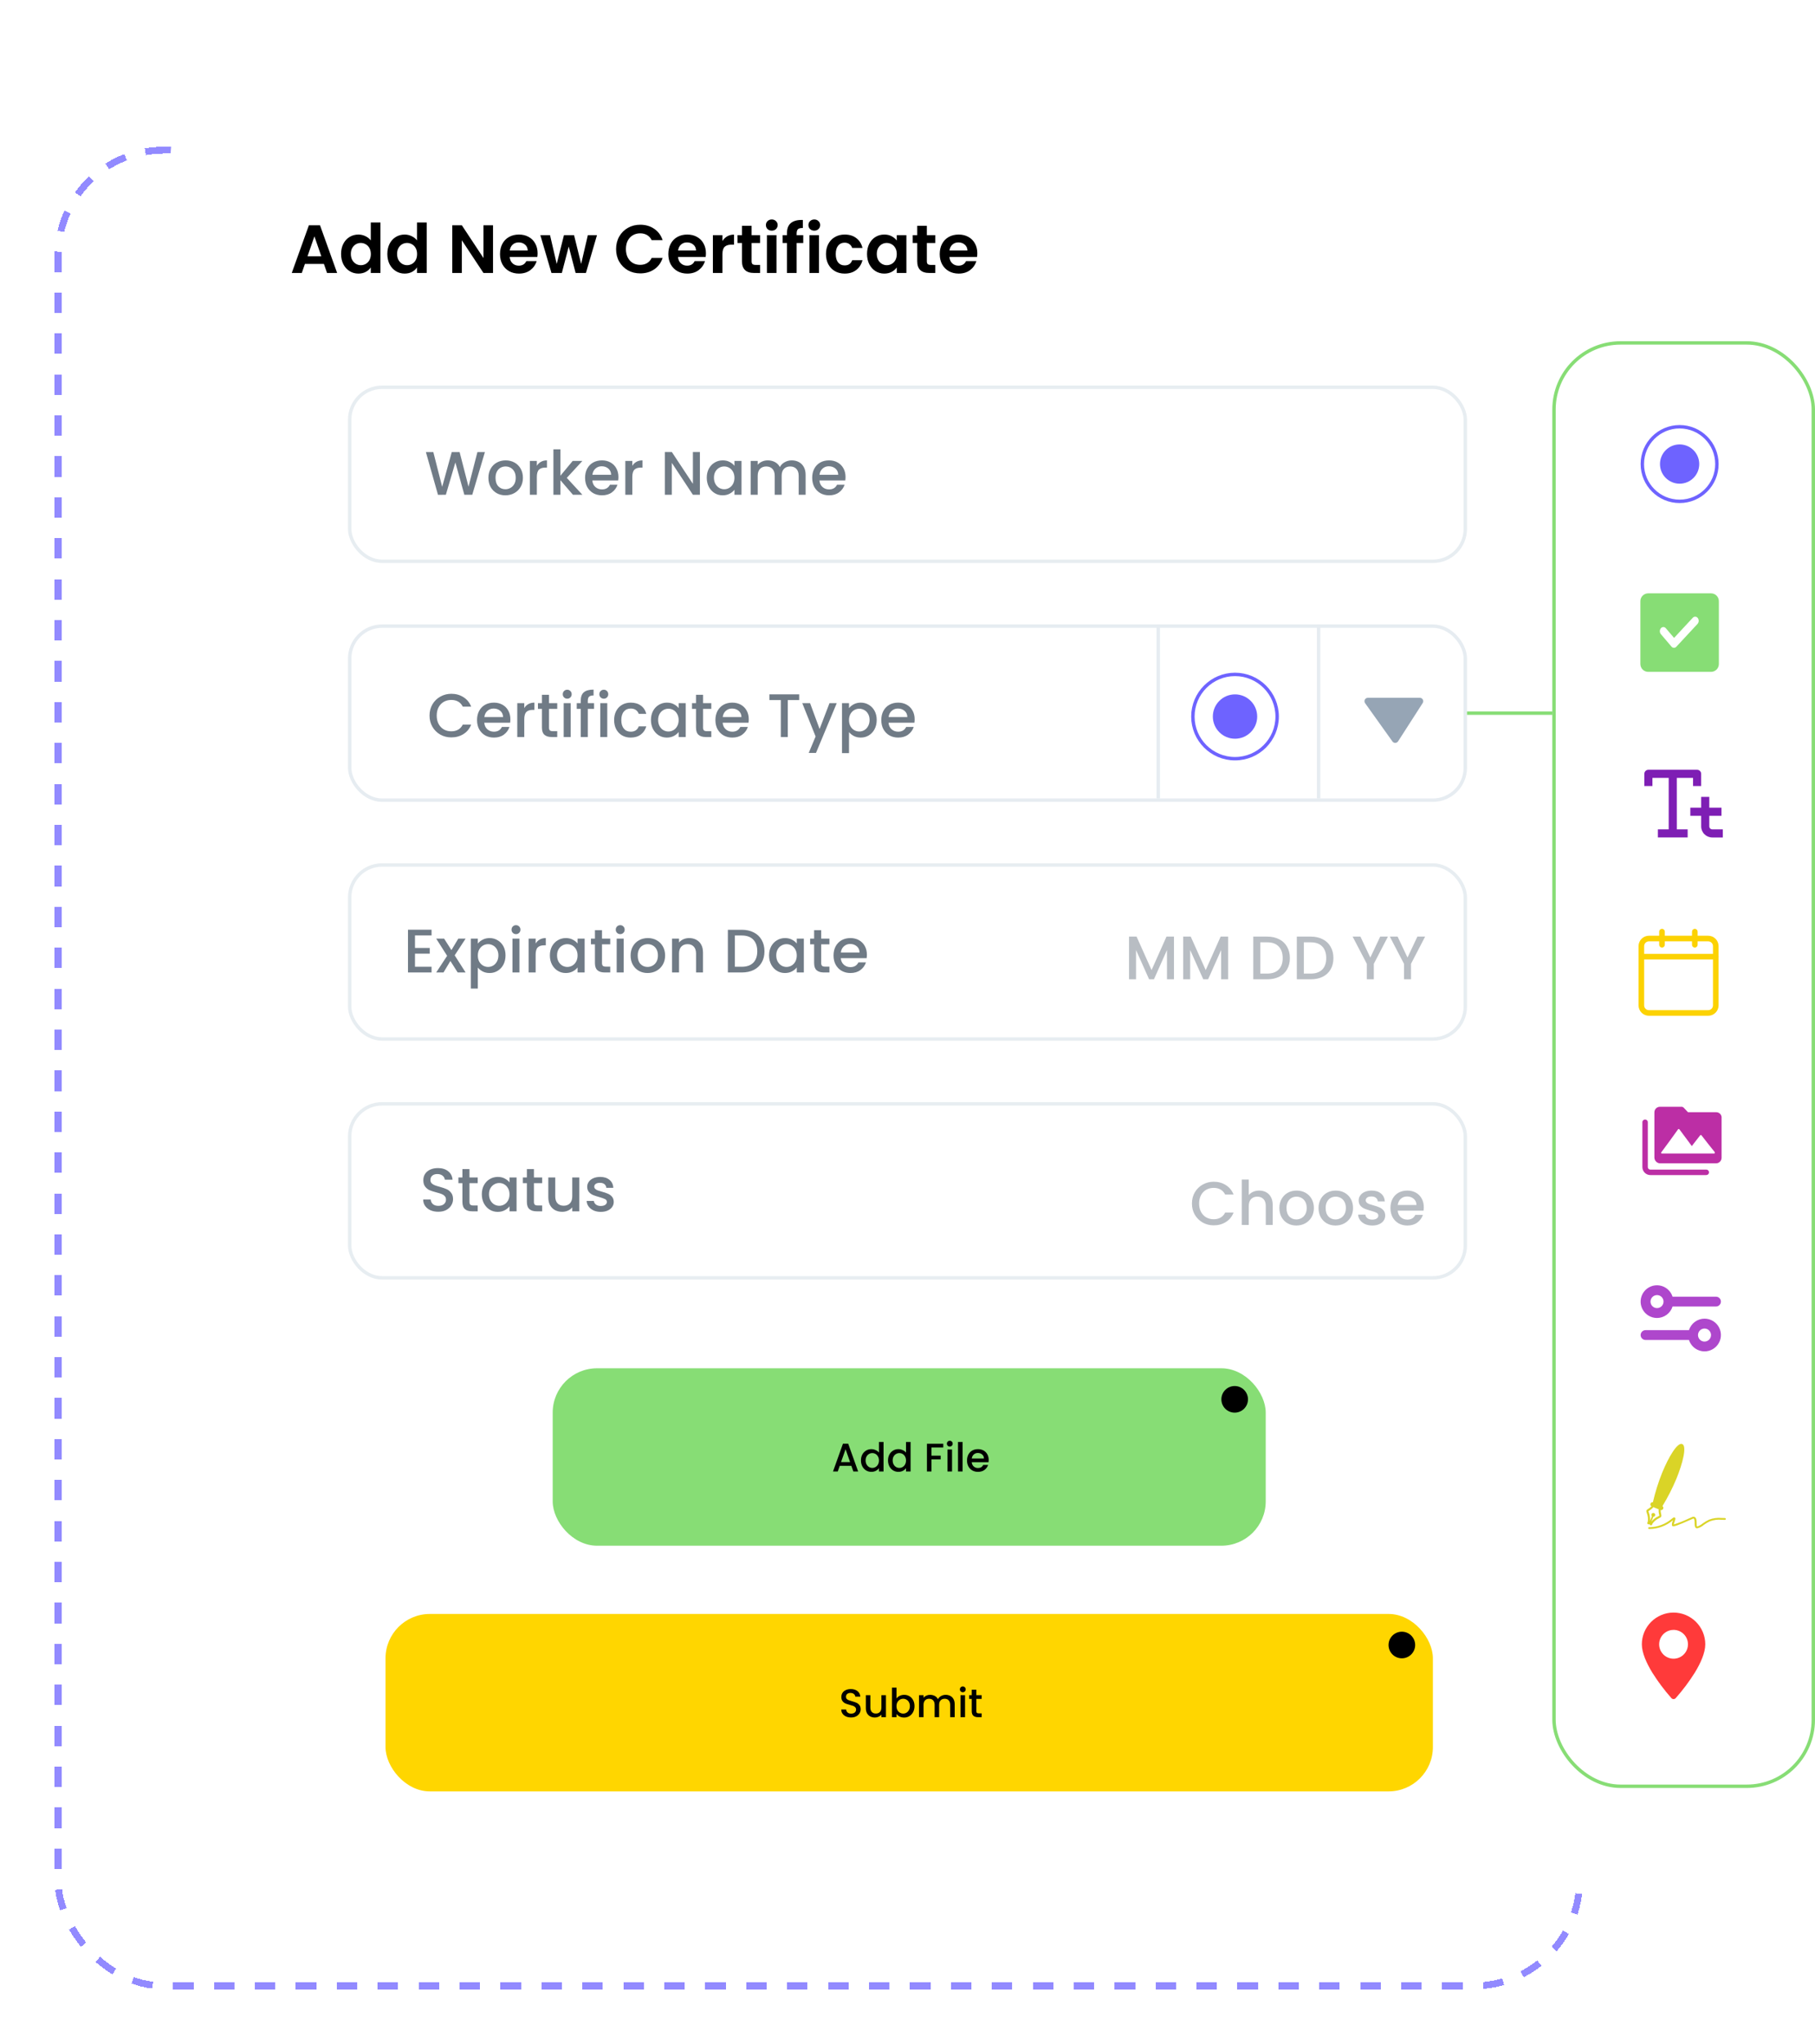 <svg width="532" height="599" viewBox="0 0 532 599" fill="none" xmlns="http://www.w3.org/2000/svg">
<g opacity="0.75" filter="url(#filter0_d_10647_11082)">
<rect x="17" y="44" width="446" height="538" rx="31" stroke="#6E63FF" stroke-width="2" stroke-dasharray="6 6" shape-rendering="crispEdges"/>
</g>
<g filter="url(#filter1_d_10647_11082)">
<rect x="50" y="16" width="444" height="536" rx="30" fill="white"/>
</g>
<rect opacity="0.95" x="102.5" y="113.5" width="327" height="51" rx="9.5" fill="white" stroke="#E6ECF1"/>
<path d="M142.133 132.49L138.425 145H136.103L133.475 135.532L130.685 145L128.381 145.018L124.835 132.49H127.013L129.605 142.678L132.413 132.49H134.717L137.327 142.624L139.937 132.49H142.133ZM148.128 145.162C147.192 145.162 146.346 144.952 145.59 144.532C144.834 144.1 144.24 143.5 143.808 142.732C143.376 141.952 143.16 141.052 143.16 140.032C143.16 139.024 143.382 138.13 143.826 137.35C144.27 136.57 144.876 135.97 145.644 135.55C146.412 135.13 147.27 134.92 148.218 134.92C149.166 134.92 150.024 135.13 150.792 135.55C151.56 135.97 152.166 136.57 152.61 137.35C153.054 138.13 153.276 139.024 153.276 140.032C153.276 141.04 153.048 141.934 152.592 142.714C152.136 143.494 151.512 144.1 150.72 144.532C149.94 144.952 149.076 145.162 148.128 145.162ZM148.128 143.38C148.656 143.38 149.148 143.254 149.604 143.002C150.072 142.75 150.45 142.372 150.738 141.868C151.026 141.364 151.17 140.752 151.17 140.032C151.17 139.312 151.032 138.706 150.756 138.214C150.48 137.71 150.114 137.332 149.658 137.08C149.202 136.828 148.71 136.702 148.182 136.702C147.654 136.702 147.162 136.828 146.706 137.08C146.262 137.332 145.908 137.71 145.644 138.214C145.38 138.706 145.248 139.312 145.248 140.032C145.248 141.1 145.518 141.928 146.058 142.516C146.61 143.092 147.3 143.38 148.128 143.38ZM157.356 136.522C157.656 136.018 158.052 135.628 158.544 135.352C159.048 135.064 159.642 134.92 160.326 134.92V137.044H159.804C159 137.044 158.388 137.248 157.968 137.656C157.56 138.064 157.356 138.772 157.356 139.78V145H155.304V135.082H157.356V136.522ZM166.136 140.05L170.708 145H167.936L164.264 140.734V145H162.212V131.68H164.264V139.42L167.864 135.082H170.708L166.136 140.05ZM181.269 139.798C181.269 140.17 181.245 140.506 181.197 140.806H173.619C173.679 141.598 173.973 142.234 174.501 142.714C175.029 143.194 175.677 143.434 176.445 143.434C177.549 143.434 178.329 142.972 178.785 142.048H180.999C180.699 142.96 180.153 143.71 179.361 144.298C178.581 144.874 177.609 145.162 176.445 145.162C175.497 145.162 174.645 144.952 173.889 144.532C173.145 144.1 172.557 143.5 172.125 142.732C171.705 141.952 171.495 141.052 171.495 140.032C171.495 139.012 171.699 138.118 172.107 137.35C172.527 136.57 173.109 135.97 173.853 135.55C174.609 135.13 175.473 134.92 176.445 134.92C177.381 134.92 178.215 135.124 178.947 135.532C179.679 135.94 180.249 136.516 180.657 137.26C181.065 137.992 181.269 138.838 181.269 139.798ZM179.127 139.15C179.115 138.394 178.845 137.788 178.317 137.332C177.789 136.876 177.135 136.648 176.355 136.648C175.647 136.648 175.041 136.876 174.537 137.332C174.033 137.776 173.733 138.382 173.637 139.15H179.127ZM185.34 136.522C185.64 136.018 186.036 135.628 186.528 135.352C187.032 135.064 187.626 134.92 188.31 134.92V137.044H187.788C186.984 137.044 186.372 137.248 185.952 137.656C185.544 138.064 185.34 138.772 185.34 139.78V145H183.288V135.082H185.34V136.522ZM205.15 145H203.098L196.924 135.658V145H194.872V132.472H196.924L203.098 141.796V132.472H205.15V145ZM207.161 139.996C207.161 139 207.365 138.118 207.773 137.35C208.193 136.582 208.757 135.988 209.465 135.568C210.185 135.136 210.977 134.92 211.841 134.92C212.621 134.92 213.299 135.076 213.875 135.388C214.463 135.688 214.931 136.066 215.279 136.522V135.082H217.349V145H215.279V143.524C214.931 143.992 214.457 144.382 213.857 144.694C213.257 145.006 212.573 145.162 211.805 145.162C210.953 145.162 210.173 144.946 209.465 144.514C208.757 144.07 208.193 143.458 207.773 142.678C207.365 141.886 207.161 140.992 207.161 139.996ZM215.279 140.032C215.279 139.348 215.135 138.754 214.847 138.25C214.571 137.746 214.205 137.362 213.749 137.098C213.293 136.834 212.801 136.702 212.273 136.702C211.745 136.702 211.253 136.834 210.797 137.098C210.341 137.35 209.969 137.728 209.681 138.232C209.405 138.724 209.267 139.312 209.267 139.996C209.267 140.68 209.405 141.28 209.681 141.796C209.969 142.312 210.341 142.708 210.797 142.984C211.265 143.248 211.757 143.38 212.273 143.38C212.801 143.38 213.293 143.248 213.749 142.984C214.205 142.72 214.571 142.336 214.847 141.832C215.135 141.316 215.279 140.716 215.279 140.032ZM232.05 134.92C232.83 134.92 233.526 135.082 234.138 135.406C234.762 135.73 235.248 136.21 235.596 136.846C235.956 137.482 236.136 138.25 236.136 139.15V145H234.102V139.456C234.102 138.568 233.88 137.89 233.436 137.422C232.992 136.942 232.386 136.702 231.618 136.702C230.85 136.702 230.238 136.942 229.782 137.422C229.338 137.89 229.116 138.568 229.116 139.456V145H227.082V139.456C227.082 138.568 226.86 137.89 226.416 137.422C225.972 136.942 225.366 136.702 224.598 136.702C223.83 136.702 223.218 136.942 222.762 137.422C222.318 137.89 222.096 138.568 222.096 139.456V145H220.044V135.082H222.096V136.216C222.432 135.808 222.858 135.49 223.374 135.262C223.89 135.034 224.442 134.92 225.03 134.92C225.822 134.92 226.53 135.088 227.154 135.424C227.778 135.76 228.258 136.246 228.594 136.882C228.894 136.282 229.362 135.808 229.998 135.46C230.634 135.1 231.318 134.92 232.05 134.92ZM247.837 139.798C247.837 140.17 247.813 140.506 247.765 140.806H240.187C240.247 141.598 240.541 142.234 241.069 142.714C241.597 143.194 242.245 143.434 243.013 143.434C244.117 143.434 244.897 142.972 245.353 142.048H247.567C247.267 142.96 246.721 143.71 245.929 144.298C245.149 144.874 244.177 145.162 243.013 145.162C242.065 145.162 241.213 144.952 240.457 144.532C239.713 144.1 239.125 143.5 238.693 142.732C238.273 141.952 238.063 141.052 238.063 140.032C238.063 139.012 238.267 138.118 238.675 137.35C239.095 136.57 239.677 135.97 240.421 135.55C241.177 135.13 242.041 134.92 243.013 134.92C243.949 134.92 244.783 135.124 245.515 135.532C246.247 135.94 246.817 136.516 247.225 137.26C247.633 137.992 247.837 138.838 247.837 139.798ZM245.695 139.15C245.683 138.394 245.413 137.788 244.885 137.332C244.357 136.876 243.703 136.648 242.923 136.648C242.215 136.648 241.609 136.876 241.105 137.332C240.601 137.776 240.301 138.382 240.205 139.15H245.695Z" fill="#64707C" fill-opacity="0.92"/>
<rect opacity="0.95" x="102.5" y="253.5" width="327" height="51" rx="9.5" fill="white" stroke="#E6ECF1"/>
<path d="M121.637 274.146V277.818H125.957V279.492H121.637V283.326H126.497V285H119.585V272.472H126.497V274.146H121.637ZM133.273 279.978L136.477 285H134.155L132.013 281.634L129.997 285H127.855L131.059 280.122L127.855 275.082H130.177L132.319 278.448L134.335 275.082H136.477L133.273 279.978ZM140.059 276.54C140.407 276.084 140.881 275.7 141.481 275.388C142.081 275.076 142.759 274.92 143.515 274.92C144.379 274.92 145.165 275.136 145.873 275.568C146.593 275.988 147.157 276.582 147.565 277.35C147.973 278.118 148.177 279 148.177 279.996C148.177 280.992 147.973 281.886 147.565 282.678C147.157 283.458 146.593 284.07 145.873 284.514C145.165 284.946 144.379 285.162 143.515 285.162C142.759 285.162 142.087 285.012 141.499 284.712C140.911 284.4 140.431 284.016 140.059 283.56V289.716H138.007V275.082H140.059V276.54ZM146.089 279.996C146.089 279.312 145.945 278.724 145.657 278.232C145.381 277.728 145.009 277.35 144.541 277.098C144.085 276.834 143.593 276.702 143.065 276.702C142.549 276.702 142.057 276.834 141.589 277.098C141.133 277.362 140.761 277.746 140.473 278.25C140.197 278.754 140.059 279.348 140.059 280.032C140.059 280.716 140.197 281.316 140.473 281.832C140.761 282.336 141.133 282.72 141.589 282.984C142.057 283.248 142.549 283.38 143.065 283.38C143.593 283.38 144.085 283.248 144.541 282.984C145.009 282.708 145.381 282.312 145.657 281.796C145.945 281.28 146.089 280.68 146.089 279.996ZM151.25 273.768C150.878 273.768 150.566 273.642 150.314 273.39C150.062 273.138 149.936 272.826 149.936 272.454C149.936 272.082 150.062 271.77 150.314 271.518C150.566 271.266 150.878 271.14 151.25 271.14C151.61 271.14 151.916 271.266 152.168 271.518C152.42 271.77 152.546 272.082 152.546 272.454C152.546 272.826 152.42 273.138 152.168 273.39C151.916 273.642 151.61 273.768 151.25 273.768ZM152.258 275.082V285H150.206V275.082H152.258ZM157.005 276.522C157.305 276.018 157.701 275.628 158.193 275.352C158.697 275.064 159.291 274.92 159.975 274.92V277.044H159.453C158.649 277.044 158.037 277.248 157.617 277.656C157.209 278.064 157.005 278.772 157.005 279.78V285H154.953V275.082H157.005V276.522ZM161.177 279.996C161.177 279 161.381 278.118 161.789 277.35C162.209 276.582 162.773 275.988 163.481 275.568C164.201 275.136 164.993 274.92 165.857 274.92C166.637 274.92 167.315 275.076 167.891 275.388C168.479 275.688 168.947 276.066 169.295 276.522V275.082H171.365V285H169.295V283.524C168.947 283.992 168.473 284.382 167.873 284.694C167.273 285.006 166.589 285.162 165.821 285.162C164.969 285.162 164.189 284.946 163.481 284.514C162.773 284.07 162.209 283.458 161.789 282.678C161.381 281.886 161.177 280.992 161.177 279.996ZM169.295 280.032C169.295 279.348 169.151 278.754 168.863 278.25C168.587 277.746 168.221 277.362 167.765 277.098C167.309 276.834 166.817 276.702 166.289 276.702C165.761 276.702 165.269 276.834 164.813 277.098C164.357 277.35 163.985 277.728 163.697 278.232C163.421 278.724 163.283 279.312 163.283 279.996C163.283 280.68 163.421 281.28 163.697 281.796C163.985 282.312 164.357 282.708 164.813 282.984C165.281 283.248 165.773 283.38 166.289 283.38C166.817 283.38 167.309 283.248 167.765 282.984C168.221 282.72 168.587 282.336 168.863 281.832C169.151 281.316 169.295 280.716 169.295 280.032ZM176.454 276.756V282.246C176.454 282.618 176.538 282.888 176.706 283.056C176.886 283.212 177.186 283.29 177.606 283.29H178.866V285H177.246C176.322 285 175.614 284.784 175.122 284.352C174.63 283.92 174.384 283.218 174.384 282.246V276.756H173.214V275.082H174.384V272.616H176.454V275.082H178.866V276.756H176.454ZM181.801 273.768C181.429 273.768 181.117 273.642 180.865 273.39C180.613 273.138 180.487 272.826 180.487 272.454C180.487 272.082 180.613 271.77 180.865 271.518C181.117 271.266 181.429 271.14 181.801 271.14C182.161 271.14 182.467 271.266 182.719 271.518C182.971 271.77 183.097 272.082 183.097 272.454C183.097 272.826 182.971 273.138 182.719 273.39C182.467 273.642 182.161 273.768 181.801 273.768ZM182.809 275.082V285H180.757V275.082H182.809ZM189.805 285.162C188.869 285.162 188.023 284.952 187.267 284.532C186.511 284.1 185.917 283.5 185.485 282.732C185.053 281.952 184.837 281.052 184.837 280.032C184.837 279.024 185.059 278.13 185.503 277.35C185.947 276.57 186.553 275.97 187.321 275.55C188.089 275.13 188.947 274.92 189.895 274.92C190.843 274.92 191.701 275.13 192.469 275.55C193.237 275.97 193.843 276.57 194.287 277.35C194.731 278.13 194.953 279.024 194.953 280.032C194.953 281.04 194.725 281.934 194.269 282.714C193.813 283.494 193.189 284.1 192.397 284.532C191.617 284.952 190.753 285.162 189.805 285.162ZM189.805 283.38C190.333 283.38 190.825 283.254 191.281 283.002C191.749 282.75 192.127 282.372 192.415 281.868C192.703 281.364 192.847 280.752 192.847 280.032C192.847 279.312 192.709 278.706 192.433 278.214C192.157 277.71 191.791 277.332 191.335 277.08C190.879 276.828 190.387 276.702 189.859 276.702C189.331 276.702 188.839 276.828 188.383 277.08C187.939 277.332 187.585 277.71 187.321 278.214C187.057 278.706 186.925 279.312 186.925 280.032C186.925 281.1 187.195 281.928 187.735 282.516C188.287 283.092 188.977 283.38 189.805 283.38ZM201.986 274.92C202.766 274.92 203.462 275.082 204.074 275.406C204.698 275.73 205.184 276.21 205.532 276.846C205.88 277.482 206.054 278.25 206.054 279.15V285H204.02V279.456C204.02 278.568 203.798 277.89 203.354 277.422C202.91 276.942 202.304 276.702 201.536 276.702C200.768 276.702 200.156 276.942 199.7 277.422C199.256 277.89 199.034 278.568 199.034 279.456V285H196.982V275.082H199.034V276.216C199.37 275.808 199.796 275.49 200.312 275.262C200.84 275.034 201.398 274.92 201.986 274.92ZM217.433 272.49C218.765 272.49 219.929 272.748 220.925 273.264C221.933 273.768 222.707 274.5 223.247 275.46C223.799 276.408 224.075 277.518 224.075 278.79C224.075 280.062 223.799 281.166 223.247 282.102C222.707 283.038 221.933 283.758 220.925 284.262C219.929 284.754 218.765 285 217.433 285H213.347V272.49H217.433ZM217.433 283.326C218.897 283.326 220.019 282.93 220.799 282.138C221.579 281.346 221.969 280.23 221.969 278.79C221.969 277.338 221.579 276.204 220.799 275.388C220.019 274.572 218.897 274.164 217.433 274.164H215.399V283.326H217.433ZM225.425 279.996C225.425 279 225.629 278.118 226.037 277.35C226.457 276.582 227.021 275.988 227.729 275.568C228.449 275.136 229.241 274.92 230.105 274.92C230.885 274.92 231.563 275.076 232.139 275.388C232.727 275.688 233.195 276.066 233.543 276.522V275.082H235.613V285H233.543V283.524C233.195 283.992 232.721 284.382 232.121 284.694C231.521 285.006 230.837 285.162 230.069 285.162C229.217 285.162 228.437 284.946 227.729 284.514C227.021 284.07 226.457 283.458 226.037 282.678C225.629 281.886 225.425 280.992 225.425 279.996ZM233.543 280.032C233.543 279.348 233.399 278.754 233.111 278.25C232.835 277.746 232.469 277.362 232.013 277.098C231.557 276.834 231.065 276.702 230.537 276.702C230.009 276.702 229.517 276.834 229.061 277.098C228.605 277.35 228.233 277.728 227.945 278.232C227.669 278.724 227.531 279.312 227.531 279.996C227.531 280.68 227.669 281.28 227.945 281.796C228.233 282.312 228.605 282.708 229.061 282.984C229.529 283.248 230.021 283.38 230.537 283.38C231.065 283.38 231.557 283.248 232.013 282.984C232.469 282.72 232.835 282.336 233.111 281.832C233.399 281.316 233.543 280.716 233.543 280.032ZM240.702 276.756V282.246C240.702 282.618 240.786 282.888 240.954 283.056C241.134 283.212 241.434 283.29 241.854 283.29H243.114V285H241.494C240.57 285 239.862 284.784 239.37 284.352C238.878 283.92 238.632 283.218 238.632 282.246V276.756H237.462V275.082H238.632V272.616H240.702V275.082H243.114V276.756H240.702ZM254.095 279.798C254.095 280.17 254.071 280.506 254.023 280.806H246.445C246.505 281.598 246.799 282.234 247.327 282.714C247.855 283.194 248.503 283.434 249.271 283.434C250.375 283.434 251.155 282.972 251.611 282.048H253.825C253.525 282.96 252.979 283.71 252.187 284.298C251.407 284.874 250.435 285.162 249.271 285.162C248.323 285.162 247.471 284.952 246.715 284.532C245.971 284.1 245.383 283.5 244.951 282.732C244.531 281.952 244.321 281.052 244.321 280.032C244.321 279.012 244.525 278.118 244.933 277.35C245.353 276.57 245.935 275.97 246.679 275.55C247.435 275.13 248.299 274.92 249.271 274.92C250.207 274.92 251.041 275.124 251.773 275.532C252.505 275.94 253.075 276.516 253.483 277.26C253.891 277.992 254.095 278.838 254.095 279.798ZM251.953 279.15C251.941 278.394 251.671 277.788 251.143 277.332C250.615 276.876 249.961 276.648 249.181 276.648C248.473 276.648 247.867 276.876 247.363 277.332C246.859 277.776 246.559 278.382 246.463 279.15H251.953Z" fill="#64707C" fill-opacity="0.92"/>
<path opacity="0.5" d="M344.108 274.49V287H342.056V278.432L338.24 287H336.818L332.984 278.432V287H330.932V274.49H333.146L337.538 284.3L341.912 274.49H344.108ZM359.981 274.49V287H357.929V278.432L354.113 287H352.691L348.857 278.432V287H346.805V274.49H349.019L353.411 284.3L357.785 274.49H359.981ZM371.44 274.49C372.772 274.49 373.936 274.748 374.932 275.264C375.94 275.768 376.714 276.5 377.254 277.46C377.806 278.408 378.082 279.518 378.082 280.79C378.082 282.062 377.806 283.166 377.254 284.102C376.714 285.038 375.94 285.758 374.932 286.262C373.936 286.754 372.772 287 371.44 287H367.354V274.49H371.44ZM371.44 285.326C372.904 285.326 374.026 284.93 374.806 284.138C375.586 283.346 375.976 282.23 375.976 280.79C375.976 279.338 375.586 278.204 374.806 277.388C374.026 276.572 372.904 276.164 371.44 276.164H369.406V285.326H371.44ZM384.202 274.49C385.534 274.49 386.698 274.748 387.694 275.264C388.702 275.768 389.476 276.5 390.016 277.46C390.568 278.408 390.844 279.518 390.844 280.79C390.844 282.062 390.568 283.166 390.016 284.102C389.476 285.038 388.702 285.758 387.694 286.262C386.698 286.754 385.534 287 384.202 287H380.116V274.49H384.202ZM384.202 285.326C385.666 285.326 386.788 284.93 387.568 284.138C388.348 283.346 388.738 282.23 388.738 280.79C388.738 279.338 388.348 278.204 387.568 277.388C386.788 276.572 385.666 276.164 384.202 276.164H382.168V285.326H384.202ZM406.823 274.49L402.683 282.464V287H400.631V282.464L396.473 274.49H398.759L401.657 280.628L404.555 274.49H406.823ZM417.722 274.49L413.582 282.464V287H411.53V282.464L407.372 274.49H409.658L412.556 280.628L415.454 274.49H417.722Z" fill="#64707C" fill-opacity="0.92"/>
<rect opacity="0.95" x="102.5" y="323.5" width="327" height="51" rx="9.5" fill="white" stroke="#E6ECF1"/>
<path d="M128.472 355.126C127.632 355.126 126.876 354.982 126.204 354.694C125.532 354.394 125.004 353.974 124.62 353.434C124.236 352.894 124.044 352.264 124.044 351.544H126.24C126.288 352.084 126.498 352.528 126.87 352.876C127.254 353.224 127.788 353.398 128.472 353.398C129.18 353.398 129.732 353.23 130.128 352.894C130.524 352.546 130.722 352.102 130.722 351.562C130.722 351.142 130.596 350.8 130.344 350.536C130.104 350.272 129.798 350.068 129.426 349.924C129.066 349.78 128.562 349.624 127.914 349.456C127.098 349.24 126.432 349.024 125.916 348.808C125.412 348.58 124.98 348.232 124.62 347.764C124.26 347.296 124.08 346.672 124.08 345.892C124.08 345.172 124.26 344.542 124.62 344.002C124.98 343.462 125.484 343.048 126.132 342.76C126.78 342.472 127.53 342.328 128.382 342.328C129.594 342.328 130.584 342.634 131.352 343.246C132.132 343.846 132.564 344.674 132.648 345.73H130.38C130.344 345.274 130.128 344.884 129.732 344.56C129.336 344.236 128.814 344.074 128.166 344.074C127.578 344.074 127.098 344.224 126.726 344.524C126.354 344.824 126.168 345.256 126.168 345.82C126.168 346.204 126.282 346.522 126.51 346.774C126.75 347.014 127.05 347.206 127.41 347.35C127.77 347.494 128.262 347.65 128.886 347.818C129.714 348.046 130.386 348.274 130.902 348.502C131.43 348.73 131.874 349.084 132.234 349.564C132.606 350.032 132.792 350.662 132.792 351.454C132.792 352.09 132.618 352.69 132.27 353.254C131.934 353.818 131.436 354.274 130.776 354.622C130.128 354.958 129.36 355.126 128.472 355.126ZM137.607 346.756V352.246C137.607 352.618 137.691 352.888 137.859 353.056C138.039 353.212 138.339 353.29 138.759 353.29H140.019V355H138.399C137.475 355 136.767 354.784 136.275 354.352C135.783 353.92 135.537 353.218 135.537 352.246V346.756H134.367V345.082H135.537V342.616H137.607V345.082H140.019V346.756H137.607ZM141.227 349.996C141.227 349 141.431 348.118 141.839 347.35C142.259 346.582 142.823 345.988 143.531 345.568C144.251 345.136 145.043 344.92 145.907 344.92C146.687 344.92 147.365 345.076 147.941 345.388C148.529 345.688 148.997 346.066 149.345 346.522V345.082H151.415V355H149.345V353.524C148.997 353.992 148.523 354.382 147.923 354.694C147.323 355.006 146.639 355.162 145.871 355.162C145.019 355.162 144.239 354.946 143.531 354.514C142.823 354.07 142.259 353.458 141.839 352.678C141.431 351.886 141.227 350.992 141.227 349.996ZM149.345 350.032C149.345 349.348 149.201 348.754 148.913 348.25C148.637 347.746 148.271 347.362 147.815 347.098C147.359 346.834 146.867 346.702 146.339 346.702C145.811 346.702 145.319 346.834 144.863 347.098C144.407 347.35 144.035 347.728 143.747 348.232C143.471 348.724 143.333 349.312 143.333 349.996C143.333 350.68 143.471 351.28 143.747 351.796C144.035 352.312 144.407 352.708 144.863 352.984C145.331 353.248 145.823 353.38 146.339 353.38C146.867 353.38 147.359 353.248 147.815 352.984C148.271 352.72 148.637 352.336 148.913 351.832C149.201 351.316 149.345 350.716 149.345 350.032ZM156.504 346.756V352.246C156.504 352.618 156.588 352.888 156.756 353.056C156.936 353.212 157.236 353.29 157.656 353.29H158.916V355H157.296C156.372 355 155.664 354.784 155.172 354.352C154.68 353.92 154.434 353.218 154.434 352.246V346.756H153.264V345.082H154.434V342.616H156.504V345.082H158.916V346.756H156.504ZM169.789 345.082V355H167.737V353.83C167.413 354.238 166.987 354.562 166.459 354.802C165.943 355.03 165.391 355.144 164.803 355.144C164.023 355.144 163.321 354.982 162.697 354.658C162.085 354.334 161.599 353.854 161.239 353.218C160.891 352.582 160.717 351.814 160.717 350.914V345.082H162.751V350.608C162.751 351.496 162.973 352.18 163.417 352.66C163.861 353.128 164.467 353.362 165.235 353.362C166.003 353.362 166.609 353.128 167.053 352.66C167.509 352.18 167.737 351.496 167.737 350.608V345.082H169.789ZM176.096 355.162C175.316 355.162 174.614 355.024 173.99 354.748C173.378 354.46 172.892 354.076 172.532 353.596C172.172 353.104 171.98 352.558 171.956 351.958H174.08C174.116 352.378 174.314 352.732 174.674 353.02C175.046 353.296 175.508 353.434 176.06 353.434C176.636 353.434 177.08 353.326 177.392 353.11C177.716 352.882 177.878 352.594 177.878 352.246C177.878 351.874 177.698 351.598 177.338 351.418C176.99 351.238 176.432 351.04 175.664 350.824C174.92 350.62 174.314 350.422 173.846 350.23C173.378 350.038 172.97 349.744 172.622 349.348C172.286 348.952 172.118 348.43 172.118 347.782C172.118 347.254 172.274 346.774 172.586 346.342C172.898 345.898 173.342 345.55 173.918 345.298C174.506 345.046 175.178 344.92 175.934 344.92C177.062 344.92 177.968 345.208 178.652 345.784C179.348 346.348 179.72 347.122 179.768 348.106H177.716C177.68 347.662 177.5 347.308 177.176 347.044C176.852 346.78 176.414 346.648 175.862 346.648C175.322 346.648 174.908 346.75 174.62 346.954C174.332 347.158 174.188 347.428 174.188 347.764C174.188 348.028 174.284 348.25 174.476 348.43C174.668 348.61 174.902 348.754 175.178 348.862C175.454 348.958 175.862 349.084 176.402 349.24C177.122 349.432 177.71 349.63 178.166 349.834C178.634 350.026 179.036 350.314 179.372 350.698C179.708 351.082 179.882 351.592 179.894 352.228C179.894 352.792 179.738 353.296 179.426 353.74C179.114 354.184 178.67 354.532 178.094 354.784C177.53 355.036 176.864 355.162 176.096 355.162Z" fill="#64707C" fill-opacity="0.92"/>
<rect x="102.5" y="183.5" width="327" height="51" rx="9.5" fill="white" stroke="#E6ECF1"/>
<line x1="339.5" y1="183" x2="339.5" y2="234" stroke="#E6ECF1"/>
<line x1="386.5" y1="183" x2="386.5" y2="234" stroke="#E6ECF1"/>
<path d="M416.168 204.5H400.943C400.13 204.5 399.657 205.419 400.129 206.081L408.143 217.3C408.554 217.875 409.415 217.854 409.798 217.259L417.01 206.041C417.437 205.375 416.96 204.5 416.168 204.5Z" fill="#96A5B5"/>
<path d="M125.903 209.718C125.903 208.494 126.185 207.396 126.749 206.424C127.325 205.452 128.099 204.696 129.071 204.156C130.055 203.604 131.129 203.328 132.293 203.328C133.625 203.328 134.807 203.658 135.839 204.318C136.883 204.966 137.639 205.89 138.107 207.09H135.641C135.317 206.43 134.867 205.938 134.291 205.614C133.715 205.29 133.049 205.128 132.293 205.128C131.465 205.128 130.727 205.314 130.079 205.686C129.431 206.058 128.921 206.592 128.549 207.288C128.189 207.984 128.009 208.794 128.009 209.718C128.009 210.642 128.189 211.452 128.549 212.148C128.921 212.844 129.431 213.384 130.079 213.768C130.727 214.14 131.465 214.326 132.293 214.326C133.049 214.326 133.715 214.164 134.291 213.84C134.867 213.516 135.317 213.024 135.641 212.364H138.107C137.639 213.564 136.883 214.488 135.839 215.136C134.807 215.784 133.625 216.108 132.293 216.108C131.117 216.108 130.043 215.838 129.071 215.298C128.099 214.746 127.325 213.984 126.749 213.012C126.185 212.04 125.903 210.942 125.903 209.718ZM149.599 210.798C149.599 211.17 149.575 211.506 149.527 211.806H141.949C142.009 212.598 142.303 213.234 142.831 213.714C143.359 214.194 144.007 214.434 144.775 214.434C145.879 214.434 146.659 213.972 147.115 213.048H149.329C149.029 213.96 148.483 214.71 147.691 215.298C146.911 215.874 145.939 216.162 144.775 216.162C143.827 216.162 142.975 215.952 142.219 215.532C141.475 215.1 140.887 214.5 140.455 213.732C140.035 212.952 139.825 212.052 139.825 211.032C139.825 210.012 140.029 209.118 140.437 208.35C140.857 207.57 141.439 206.97 142.183 206.55C142.939 206.13 143.803 205.92 144.775 205.92C145.711 205.92 146.545 206.124 147.277 206.532C148.009 206.94 148.579 207.516 148.987 208.26C149.395 208.992 149.599 209.838 149.599 210.798ZM147.457 210.15C147.445 209.394 147.175 208.788 146.647 208.332C146.119 207.876 145.465 207.648 144.685 207.648C143.977 207.648 143.371 207.876 142.867 208.332C142.363 208.776 142.063 209.382 141.967 210.15H147.457ZM153.671 207.522C153.971 207.018 154.367 206.628 154.859 206.352C155.363 206.064 155.957 205.92 156.641 205.92V208.044H156.119C155.315 208.044 154.703 208.248 154.283 208.656C153.875 209.064 153.671 209.772 153.671 210.78V216H151.619V206.082H153.671V207.522ZM160.921 207.756V213.246C160.921 213.618 161.005 213.888 161.173 214.056C161.353 214.212 161.653 214.29 162.073 214.29H163.333V216H161.713C160.789 216 160.081 215.784 159.589 215.352C159.097 214.92 158.851 214.218 158.851 213.246V207.756H157.681V206.082H158.851V203.616H160.921V206.082H163.333V207.756H160.921ZM166.268 204.768C165.896 204.768 165.584 204.642 165.332 204.39C165.08 204.138 164.954 203.826 164.954 203.454C164.954 203.082 165.08 202.77 165.332 202.518C165.584 202.266 165.896 202.14 166.268 202.14C166.628 202.14 166.934 202.266 167.186 202.518C167.438 202.77 167.564 203.082 167.564 203.454C167.564 203.826 167.438 204.138 167.186 204.39C166.934 204.642 166.628 204.768 166.268 204.768ZM167.276 206.082V216H165.224V206.082H167.276ZM174.128 207.756H172.292V216H170.222V207.756H169.052V206.082H170.222V205.38C170.222 204.24 170.522 203.412 171.122 202.896C171.734 202.368 172.688 202.104 173.984 202.104V203.814C173.36 203.814 172.922 203.934 172.67 204.174C172.418 204.402 172.292 204.804 172.292 205.38V206.082H174.128V207.756ZM176.991 204.768C176.619 204.768 176.307 204.642 176.055 204.39C175.803 204.138 175.677 203.826 175.677 203.454C175.677 203.082 175.803 202.77 176.055 202.518C176.307 202.266 176.619 202.14 176.991 202.14C177.351 202.14 177.657 202.266 177.909 202.518C178.161 202.77 178.287 203.082 178.287 203.454C178.287 203.826 178.161 204.138 177.909 204.39C177.657 204.642 177.351 204.768 176.991 204.768ZM177.999 206.082V216H175.947V206.082H177.999ZM180.009 211.032C180.009 210.012 180.213 209.118 180.621 208.35C181.041 207.57 181.617 206.97 182.349 206.55C183.081 206.13 183.921 205.92 184.869 205.92C186.069 205.92 187.059 206.208 187.839 206.784C188.631 207.348 189.165 208.158 189.441 209.214H187.227C187.047 208.722 186.759 208.338 186.363 208.062C185.967 207.786 185.469 207.648 184.869 207.648C184.029 207.648 183.357 207.948 182.853 208.548C182.361 209.136 182.115 209.964 182.115 211.032C182.115 212.1 182.361 212.934 182.853 213.534C183.357 214.134 184.029 214.434 184.869 214.434C186.057 214.434 186.843 213.912 187.227 212.868H189.441C189.153 213.876 188.613 214.68 187.821 215.28C187.029 215.868 186.045 216.162 184.869 216.162C183.921 216.162 183.081 215.952 182.349 215.532C181.617 215.1 181.041 214.5 180.621 213.732C180.213 212.952 180.009 212.052 180.009 211.032ZM190.802 210.996C190.802 210 191.006 209.118 191.414 208.35C191.834 207.582 192.398 206.988 193.106 206.568C193.826 206.136 194.618 205.92 195.482 205.92C196.262 205.92 196.94 206.076 197.516 206.388C198.104 206.688 198.572 207.066 198.92 207.522V206.082H200.99V216H198.92V214.524C198.572 214.992 198.098 215.382 197.498 215.694C196.898 216.006 196.214 216.162 195.446 216.162C194.594 216.162 193.814 215.946 193.106 215.514C192.398 215.07 191.834 214.458 191.414 213.678C191.006 212.886 190.802 211.992 190.802 210.996ZM198.92 211.032C198.92 210.348 198.776 209.754 198.488 209.25C198.212 208.746 197.846 208.362 197.39 208.098C196.934 207.834 196.442 207.702 195.914 207.702C195.386 207.702 194.894 207.834 194.438 208.098C193.982 208.35 193.61 208.728 193.322 209.232C193.046 209.724 192.908 210.312 192.908 210.996C192.908 211.68 193.046 212.28 193.322 212.796C193.61 213.312 193.982 213.708 194.438 213.984C194.906 214.248 195.398 214.38 195.914 214.38C196.442 214.38 196.934 214.248 197.39 213.984C197.846 213.72 198.212 213.336 198.488 212.832C198.776 212.316 198.92 211.716 198.92 211.032ZM206.079 207.756V213.246C206.079 213.618 206.163 213.888 206.331 214.056C206.511 214.212 206.811 214.29 207.231 214.29H208.491V216H206.871C205.947 216 205.239 215.784 204.747 215.352C204.255 214.92 204.009 214.218 204.009 213.246V207.756H202.839V206.082H204.009V203.616H206.079V206.082H208.491V207.756H206.079ZM219.472 210.798C219.472 211.17 219.448 211.506 219.4 211.806H211.822C211.882 212.598 212.176 213.234 212.704 213.714C213.232 214.194 213.88 214.434 214.648 214.434C215.752 214.434 216.532 213.972 216.988 213.048H219.202C218.902 213.96 218.356 214.71 217.564 215.298C216.784 215.874 215.812 216.162 214.648 216.162C213.7 216.162 212.848 215.952 212.092 215.532C211.348 215.1 210.76 214.5 210.328 213.732C209.908 212.952 209.698 212.052 209.698 211.032C209.698 210.012 209.902 209.118 210.31 208.35C210.73 207.57 211.312 206.97 212.056 206.55C212.812 206.13 213.676 205.92 214.648 205.92C215.584 205.92 216.418 206.124 217.15 206.532C217.882 206.94 218.452 207.516 218.86 208.26C219.268 208.992 219.472 209.838 219.472 210.798ZM217.33 210.15C217.318 209.394 217.048 208.788 216.52 208.332C215.992 207.876 215.338 207.648 214.558 207.648C213.85 207.648 213.244 207.876 212.74 208.332C212.236 208.776 211.936 209.382 211.84 210.15H217.33ZM234.249 203.49V205.164H230.919V216H228.867V205.164H225.519V203.49H234.249ZM245.256 206.082L239.172 220.662H237.048L239.064 215.838L235.158 206.082H237.444L240.234 213.642L243.132 206.082H245.256ZM248.856 207.54C249.204 207.084 249.678 206.7 250.278 206.388C250.878 206.076 251.556 205.92 252.312 205.92C253.176 205.92 253.962 206.136 254.67 206.568C255.39 206.988 255.954 207.582 256.362 208.35C256.77 209.118 256.974 210 256.974 210.996C256.974 211.992 256.77 212.886 256.362 213.678C255.954 214.458 255.39 215.07 254.67 215.514C253.962 215.946 253.176 216.162 252.312 216.162C251.556 216.162 250.884 216.012 250.296 215.712C249.708 215.4 249.228 215.016 248.856 214.56V220.716H246.804V206.082H248.856V207.54ZM254.886 210.996C254.886 210.312 254.742 209.724 254.454 209.232C254.178 208.728 253.806 208.35 253.338 208.098C252.882 207.834 252.39 207.702 251.862 207.702C251.346 207.702 250.854 207.834 250.386 208.098C249.93 208.362 249.558 208.746 249.27 209.25C248.994 209.754 248.856 210.348 248.856 211.032C248.856 211.716 248.994 212.316 249.27 212.832C249.558 213.336 249.93 213.72 250.386 213.984C250.854 214.248 251.346 214.38 251.862 214.38C252.39 214.38 252.882 214.248 253.338 213.984C253.806 213.708 254.178 213.312 254.454 212.796C254.742 212.28 254.886 211.68 254.886 210.996ZM268.093 210.798C268.093 211.17 268.069 211.506 268.021 211.806H260.443C260.503 212.598 260.797 213.234 261.325 213.714C261.853 214.194 262.501 214.434 263.269 214.434C264.373 214.434 265.153 213.972 265.609 213.048H267.823C267.523 213.96 266.977 214.71 266.185 215.298C265.405 215.874 264.433 216.162 263.269 216.162C262.321 216.162 261.469 215.952 260.713 215.532C259.969 215.1 259.381 214.5 258.949 213.732C258.529 212.952 258.319 212.052 258.319 211.032C258.319 210.012 258.523 209.118 258.931 208.35C259.351 207.57 259.933 206.97 260.677 206.55C261.433 206.13 262.297 205.92 263.269 205.92C264.205 205.92 265.039 206.124 265.771 206.532C266.503 206.94 267.073 207.516 267.481 208.26C267.889 208.992 268.093 209.838 268.093 210.798ZM265.951 210.15C265.939 209.394 265.669 208.788 265.141 208.332C264.613 207.876 263.959 207.648 263.179 207.648C262.471 207.648 261.865 207.876 261.361 208.332C260.857 208.776 260.557 209.382 260.461 210.15H265.951Z" fill="#64707C" fill-opacity="0.92"/>
<g clip-path="url(#clip0_10647_11082)">
<path d="M362 222.35C368.821 222.35 374.35 216.821 374.35 210C374.35 203.179 368.821 197.65 362 197.65C355.18 197.65 349.65 203.179 349.65 210C349.65 216.821 355.18 222.35 362 222.35Z" stroke="#6E63FF"/>
<path d="M362 216.5C365.59 216.5 368.5 213.59 368.5 210C368.5 206.41 365.59 203.5 362 203.5C358.41 203.5 355.5 206.41 355.5 210C355.5 213.59 358.41 216.5 362 216.5Z" fill="#6E63FF"/>
</g>
<path d="M94.94 77.34H89.38L88.46 80H85.52L90.54 66.02H93.8L98.82 80H95.86L94.94 77.34ZM94.18 75.1L92.16 69.26L90.14 75.1H94.18ZM99.976 74.42C99.976 73.3 100.196 72.307 100.636 71.44C101.09 70.573 101.703 69.907 102.476 69.44C103.25 68.973 104.11 68.74 105.056 68.74C105.776 68.74 106.463 68.9 107.116 69.22C107.77 69.527 108.29 69.94 108.676 70.46V65.2H111.516V80H108.676V78.36C108.33 78.907 107.843 79.347 107.216 79.68C106.59 80.013 105.863 80.18 105.036 80.18C104.103 80.18 103.25 79.94 102.476 79.46C101.703 78.98 101.09 78.307 100.636 77.44C100.196 76.56 99.976 75.553 99.976 74.42ZM108.696 74.46C108.696 73.78 108.563 73.2 108.296 72.72C108.03 72.227 107.67 71.853 107.216 71.6C106.763 71.333 106.276 71.2 105.756 71.2C105.236 71.2 104.756 71.327 104.316 71.58C103.876 71.833 103.516 72.207 103.236 72.7C102.97 73.18 102.836 73.753 102.836 74.42C102.836 75.087 102.97 75.673 103.236 76.18C103.516 76.673 103.876 77.053 104.316 77.32C104.77 77.587 105.25 77.72 105.756 77.72C106.276 77.72 106.763 77.593 107.216 77.34C107.67 77.073 108.03 76.7 108.296 76.22C108.563 75.727 108.696 75.14 108.696 74.46ZM113.531 74.42C113.531 73.3 113.751 72.307 114.191 71.44C114.644 70.573 115.258 69.907 116.031 69.44C116.804 68.973 117.664 68.74 118.611 68.74C119.331 68.74 120.018 68.9 120.671 69.22C121.324 69.527 121.844 69.94 122.231 70.46V65.2H125.071V80H122.231V78.36C121.884 78.907 121.398 79.347 120.771 79.68C120.144 80.013 119.418 80.18 118.591 80.18C117.658 80.18 116.804 79.94 116.031 79.46C115.258 78.98 114.644 78.307 114.191 77.44C113.751 76.56 113.531 75.553 113.531 74.42ZM122.251 74.46C122.251 73.78 122.118 73.2 121.851 72.72C121.584 72.227 121.224 71.853 120.771 71.6C120.318 71.333 119.831 71.2 119.311 71.2C118.791 71.2 118.311 71.327 117.871 71.58C117.431 71.833 117.071 72.207 116.791 72.7C116.524 73.18 116.391 73.753 116.391 74.42C116.391 75.087 116.524 75.673 116.791 76.18C117.071 76.673 117.431 77.053 117.871 77.32C118.324 77.587 118.804 77.72 119.311 77.72C119.831 77.72 120.318 77.593 120.771 77.34C121.224 77.073 121.584 76.7 121.851 76.22C122.118 75.727 122.251 75.14 122.251 74.46ZM144.511 80H141.711L135.371 70.42V80H132.571V66.02H135.371L141.711 75.62V66.02H144.511V80ZM157.578 74.22C157.578 74.62 157.552 74.98 157.498 75.3H149.398C149.465 76.1 149.745 76.727 150.238 77.18C150.732 77.633 151.338 77.86 152.058 77.86C153.098 77.86 153.838 77.413 154.278 76.52H157.298C156.978 77.587 156.365 78.467 155.458 79.16C154.552 79.84 153.438 80.18 152.118 80.18C151.052 80.18 150.092 79.947 149.238 79.48C148.398 79 147.738 78.327 147.258 77.46C146.792 76.593 146.558 75.593 146.558 74.46C146.558 73.313 146.792 72.307 147.258 71.44C147.725 70.573 148.378 69.907 149.218 69.44C150.058 68.973 151.025 68.74 152.118 68.74C153.172 68.74 154.112 68.967 154.938 69.42C155.778 69.873 156.425 70.52 156.878 71.36C157.345 72.187 157.578 73.14 157.578 74.22ZM154.678 73.42C154.665 72.7 154.405 72.127 153.898 71.7C153.392 71.26 152.772 71.04 152.038 71.04C151.345 71.04 150.758 71.253 150.278 71.68C149.812 72.093 149.525 72.673 149.418 73.42H154.678ZM174.982 68.92L171.742 80H168.722L166.702 72.26L164.682 80H161.642L158.382 68.92H161.222L163.182 77.36L165.302 68.92H168.262L170.342 77.34L172.302 68.92H174.982ZM180.583 73C180.583 71.627 180.889 70.4 181.503 69.32C182.129 68.227 182.976 67.38 184.043 66.78C185.123 66.167 186.329 65.86 187.663 65.86C189.223 65.86 190.589 66.26 191.763 67.06C192.936 67.86 193.756 68.967 194.223 70.38H191.003C190.683 69.713 190.229 69.213 189.643 68.88C189.069 68.547 188.403 68.38 187.643 68.38C186.829 68.38 186.103 68.573 185.463 68.96C184.836 69.333 184.343 69.867 183.983 70.56C183.636 71.253 183.463 72.067 183.463 73C183.463 73.92 183.636 74.733 183.983 75.44C184.343 76.133 184.836 76.673 185.463 77.06C186.103 77.433 186.829 77.62 187.643 77.62C188.403 77.62 189.069 77.453 189.643 77.12C190.229 76.773 190.683 76.267 191.003 75.6H194.223C193.756 77.027 192.936 78.14 191.763 78.94C190.603 79.727 189.236 80.12 187.663 80.12C186.329 80.12 185.123 79.82 184.043 79.22C182.976 78.607 182.129 77.76 181.503 76.68C180.889 75.6 180.583 74.373 180.583 73ZM206.914 74.22C206.914 74.62 206.888 74.98 206.834 75.3H198.734C198.801 76.1 199.081 76.727 199.574 77.18C200.068 77.633 200.674 77.86 201.394 77.86C202.434 77.86 203.174 77.413 203.614 76.52H206.634C206.314 77.587 205.701 78.467 204.794 79.16C203.888 79.84 202.774 80.18 201.454 80.18C200.388 80.18 199.428 79.947 198.574 79.48C197.734 79 197.074 78.327 196.594 77.46C196.128 76.593 195.894 75.593 195.894 74.46C195.894 73.313 196.128 72.307 196.594 71.44C197.061 70.573 197.714 69.907 198.554 69.44C199.394 68.973 200.361 68.74 201.454 68.74C202.508 68.74 203.448 68.967 204.274 69.42C205.114 69.873 205.761 70.52 206.214 71.36C206.681 72.187 206.914 73.14 206.914 74.22ZM204.014 73.42C204.001 72.7 203.741 72.127 203.234 71.7C202.728 71.26 202.108 71.04 201.374 71.04C200.681 71.04 200.094 71.253 199.614 71.68C199.148 72.093 198.861 72.673 198.754 73.42H204.014ZM211.758 70.64C212.118 70.053 212.585 69.593 213.158 69.26C213.745 68.927 214.411 68.76 215.158 68.76V71.7H214.418C213.538 71.7 212.871 71.907 212.418 72.32C211.978 72.733 211.758 73.453 211.758 74.48V80H208.958V68.92H211.758V70.64ZM220.304 71.22V76.58C220.304 76.953 220.391 77.227 220.564 77.4C220.751 77.56 221.057 77.64 221.484 77.64H222.784V80H221.024C218.664 80 217.484 78.853 217.484 76.56V71.22H216.164V68.92H217.484V66.18H220.304V68.92H222.784V71.22H220.304ZM226.218 67.6C225.725 67.6 225.311 67.447 224.978 67.14C224.658 66.82 224.498 66.427 224.498 65.96C224.498 65.493 224.658 65.107 224.978 64.8C225.311 64.48 225.725 64.32 226.218 64.32C226.711 64.32 227.118 64.48 227.438 64.8C227.771 65.107 227.938 65.493 227.938 65.96C227.938 66.427 227.771 66.82 227.438 67.14C227.118 67.447 226.711 67.6 226.218 67.6ZM227.598 68.92V80H224.798V68.92H227.598ZM235.444 71.22H233.504V80H230.664V71.22H229.404V68.92H230.664V68.36C230.664 67 231.051 66 231.824 65.36C232.598 64.72 233.764 64.42 235.324 64.46V66.82C234.644 66.807 234.171 66.92 233.904 67.16C233.638 67.4 233.504 67.833 233.504 68.46V68.92H235.444V71.22ZM238.679 67.6C238.186 67.6 237.772 67.447 237.439 67.14C237.119 66.82 236.959 66.427 236.959 65.96C236.959 65.493 237.119 65.107 237.439 64.8C237.772 64.48 238.186 64.32 238.679 64.32C239.172 64.32 239.579 64.48 239.899 64.8C240.232 65.107 240.399 65.493 240.399 65.96C240.399 66.427 240.232 66.82 239.899 67.14C239.579 67.447 239.172 67.6 238.679 67.6ZM240.059 68.92V80H237.259V68.92H240.059ZM242.105 74.46C242.105 73.313 242.339 72.313 242.805 71.46C243.272 70.593 243.919 69.927 244.745 69.46C245.572 68.98 246.519 68.74 247.585 68.74C248.959 68.74 250.092 69.087 250.985 69.78C251.892 70.46 252.499 71.42 252.805 72.66H249.785C249.625 72.18 249.352 71.807 248.965 71.54C248.592 71.26 248.125 71.12 247.565 71.12C246.765 71.12 246.132 71.413 245.665 72C245.199 72.573 244.965 73.393 244.965 74.46C244.965 75.513 245.199 76.333 245.665 76.92C246.132 77.493 246.765 77.78 247.565 77.78C248.699 77.78 249.439 77.273 249.785 76.26H252.805C252.499 77.46 251.892 78.413 250.985 79.12C250.079 79.827 248.945 80.18 247.585 80.18C246.519 80.18 245.572 79.947 244.745 79.48C243.919 79 243.272 78.333 242.805 77.48C242.339 76.613 242.105 75.607 242.105 74.46ZM254.137 74.42C254.137 73.3 254.357 72.307 254.797 71.44C255.25 70.573 255.857 69.907 256.617 69.44C257.39 68.973 258.25 68.74 259.197 68.74C260.023 68.74 260.743 68.907 261.357 69.24C261.983 69.573 262.483 69.993 262.857 70.5V68.92H265.677V80H262.857V78.38C262.497 78.9 261.997 79.333 261.357 79.68C260.73 80.013 260.003 80.18 259.177 80.18C258.243 80.18 257.39 79.94 256.617 79.46C255.857 78.98 255.25 78.307 254.797 77.44C254.357 76.56 254.137 75.553 254.137 74.42ZM262.857 74.46C262.857 73.78 262.723 73.2 262.457 72.72C262.19 72.227 261.83 71.853 261.377 71.6C260.923 71.333 260.437 71.2 259.917 71.2C259.397 71.2 258.917 71.327 258.477 71.58C258.037 71.833 257.677 72.207 257.397 72.7C257.13 73.18 256.997 73.753 256.997 74.42C256.997 75.087 257.13 75.673 257.397 76.18C257.677 76.673 258.037 77.053 258.477 77.32C258.93 77.587 259.41 77.72 259.917 77.72C260.437 77.72 260.923 77.593 261.377 77.34C261.83 77.073 262.19 76.7 262.457 76.22C262.723 75.727 262.857 75.14 262.857 74.46ZM271.671 71.22V76.58C271.671 76.953 271.758 77.227 271.931 77.4C272.118 77.56 272.425 77.64 272.851 77.64H274.151V80H272.391C270.031 80 268.851 78.853 268.851 76.56V71.22H267.531V68.92H268.851V66.18H271.671V68.92H274.151V71.22H271.671ZM286.465 74.22C286.465 74.62 286.438 74.98 286.385 75.3H278.285C278.352 76.1 278.632 76.727 279.125 77.18C279.618 77.633 280.225 77.86 280.945 77.86C281.985 77.86 282.725 77.413 283.165 76.52H286.185C285.865 77.587 285.252 78.467 284.345 79.16C283.438 79.84 282.325 80.18 281.005 80.18C279.938 80.18 278.978 79.947 278.125 79.48C277.285 79 276.625 78.327 276.145 77.46C275.678 76.593 275.445 75.593 275.445 74.46C275.445 73.313 275.678 72.307 276.145 71.44C276.612 70.573 277.265 69.907 278.105 69.44C278.945 68.973 279.912 68.74 281.005 68.74C282.058 68.74 282.998 68.967 283.825 69.42C284.665 69.873 285.312 70.52 285.765 71.36C286.232 72.187 286.465 73.14 286.465 74.22ZM283.565 73.42C283.552 72.7 283.292 72.127 282.785 71.7C282.278 71.26 281.658 71.04 280.925 71.04C280.232 71.04 279.645 71.253 279.165 71.68C278.698 72.093 278.412 72.673 278.305 73.42H283.565Z" fill="black"/>
<g filter="url(#filter2_d_10647_11082)">
<rect x="468" y="462.806" width="46.025" height="46.025" rx="20" fill="white"/>
</g>
<g clip-path="url(#clip1_10647_11082)">
<path fill-rule="evenodd" clip-rule="evenodd" d="M490.541 472.596C488.075 472.597 485.712 473.577 483.969 475.32C482.225 477.063 481.246 479.427 481.244 481.892C481.244 484.387 482.633 487.467 484.344 490.246C485.996 492.87 487.859 495.354 489.916 497.674C489.995 497.762 490.092 497.831 490.2 497.879C490.308 497.926 490.424 497.951 490.542 497.951C490.66 497.951 490.776 497.926 490.884 497.879C490.992 497.831 491.088 497.762 491.168 497.674C493.224 495.354 495.088 492.87 496.739 490.246C498.45 487.467 499.84 484.387 499.84 481.892C499.838 479.427 498.858 477.062 497.114 475.319C495.371 473.576 493.006 472.597 490.541 472.596ZM490.541 477.667C489.705 477.667 488.888 477.914 488.193 478.379C487.498 478.843 486.956 479.503 486.637 480.275C486.317 481.047 486.233 481.897 486.396 482.717C486.559 483.536 486.962 484.289 487.553 484.88C488.144 485.471 488.896 485.874 489.716 486.037C490.536 486.2 491.385 486.116 492.158 485.796C492.93 485.476 493.59 484.935 494.054 484.24C494.518 483.545 494.766 482.728 494.766 481.892C494.766 480.772 494.321 479.697 493.528 478.905C492.736 478.112 491.661 477.667 490.541 477.667V477.667Z" fill="#FF3A3A"/>
</g>
<g filter="url(#filter3_d_10647_11082)">
<rect x="469.316" y="412.802" width="46.025" height="46.025" rx="20" fill="white"/>
</g>
<g clip-path="url(#clip2_10647_11082)">
<path d="M483.477 446.678L483.514 446.692C483.531 446.778 483.575 446.857 483.64 446.916C483.705 446.975 483.787 447.012 483.875 447.02C483.962 447.029 484.05 447.009 484.126 446.963C484.201 446.918 484.259 446.849 484.293 446.768C484.316 446.71 484.325 446.646 484.319 446.584C484.819 445.857 485.51 445.283 486.316 444.924C486.641 444.764 486.855 444.659 486.943 444.448C487.002 444.199 486.987 443.939 486.897 443.699C486.797 443.326 486.75 442.941 486.757 442.555C486.904 442.588 487.057 442.569 487.191 442.503C487.325 442.436 487.432 442.325 487.494 442.189C487.556 442.052 487.569 441.898 487.531 441.753C487.493 441.608 487.406 441.481 487.285 441.393C488.856 438.82 490.227 436.131 491.385 433.348C493.264 428.747 494.496 423.78 493.081 423.202C491.665 422.623 489.07 427.036 487.187 431.637C486.067 434.436 485.164 437.316 484.486 440.254C484.337 440.233 484.186 440.264 484.058 440.341C483.93 440.418 483.832 440.538 483.781 440.679C483.731 440.819 483.73 440.974 483.779 441.115C483.829 441.256 483.925 441.377 484.053 441.455C483.788 441.737 483.485 441.98 483.152 442.176C482.876 442.353 482.677 442.481 482.596 442.679C482.516 442.876 482.59 443.116 482.71 443.458C483.036 444.277 483.13 445.17 482.981 446.038C482.931 446.078 482.892 446.13 482.867 446.188C482.847 446.238 482.837 446.291 482.837 446.345C482.838 446.399 482.849 446.452 482.87 446.502C482.891 446.551 482.922 446.596 482.96 446.634C482.999 446.672 483.044 446.701 483.094 446.721C483.157 446.746 483.224 446.755 483.291 446.747C483.358 446.739 483.422 446.716 483.477 446.678V446.678ZM483.161 442.893C483.261 442.813 483.365 442.74 483.475 442.674C483.911 442.416 484.299 442.086 484.622 441.696L486.179 442.331C486.137 442.835 486.183 443.343 486.314 443.832C486.346 443.956 486.371 444.08 486.389 444.206C486.279 444.275 486.165 444.335 486.048 444.388C485.257 444.743 484.563 445.283 484.025 445.963L484.617 444.525C484.746 444.522 484.87 444.474 484.968 444.39C485.066 444.306 485.132 444.191 485.155 444.064C485.178 443.937 485.157 443.806 485.095 443.693C485.033 443.58 484.933 443.491 484.814 443.443C484.694 443.394 484.561 443.389 484.438 443.426C484.314 443.464 484.208 443.544 484.136 443.651C484.064 443.758 484.031 443.887 484.043 444.015C484.055 444.144 484.111 444.264 484.202 444.357L483.615 445.792C483.707 444.931 483.59 444.06 483.274 443.253C483.229 443.135 483.191 443.015 483.161 442.893V442.893Z" fill="#DAD427"/>
<path d="M505.569 444.89C505.263 444.89 504.97 444.879 504.675 444.868C503.407 444.745 502.127 444.917 500.936 445.371C500.262 445.683 499.622 446.064 499.027 446.508C498.559 446.9 498.018 447.198 497.436 447.384C497.315 447.301 497.308 446.701 497.304 446.375C497.293 445.541 497.28 444.503 496.322 444.503C496.208 444.503 496.159 444.519 494.978 445.043C493.566 445.714 492.111 446.293 490.624 446.774C490.68 446.468 490.764 446.167 490.876 445.876C491.08 445.287 491.164 445.019 491.008 444.828C490.972 444.786 490.927 444.753 490.877 444.73C490.827 444.708 490.772 444.697 490.717 444.698C490.534 444.698 490.395 444.812 490.023 445.102C488.178 446.684 485.832 447.561 483.401 447.576C483.364 447.571 483.327 447.575 483.291 447.586C483.256 447.598 483.223 447.616 483.196 447.641C483.168 447.666 483.146 447.696 483.13 447.73C483.115 447.764 483.107 447.801 483.107 447.838C483.107 447.875 483.115 447.912 483.13 447.946C483.146 447.979 483.168 448.01 483.196 448.034C483.223 448.059 483.256 448.078 483.291 448.089C483.327 448.1 483.364 448.104 483.401 448.1C485.964 448.09 488.441 447.172 490.392 445.509C490.368 445.582 490.342 445.655 490.319 445.72C490.109 446.137 490.024 446.605 490.076 447.069C490.094 447.116 490.122 447.159 490.158 447.194C490.195 447.23 490.238 447.257 490.286 447.273C490.694 447.428 491.848 447.017 495.236 445.515C495.717 445.302 496.21 445.081 496.358 445.029C496.677 445.068 496.712 445.641 496.722 446.382C496.732 447.123 496.742 447.904 497.44 447.904C498.16 447.747 498.828 447.41 499.381 446.923C499.939 446.506 500.539 446.147 501.172 445.853C502.279 445.432 503.47 445.276 504.648 445.399C504.95 445.411 505.253 445.421 505.568 445.421C505.605 445.425 505.642 445.422 505.678 445.411C505.713 445.399 505.746 445.381 505.773 445.356C505.801 445.331 505.823 445.301 505.838 445.267C505.854 445.233 505.862 445.196 505.862 445.159C505.862 445.122 505.854 445.085 505.838 445.051C505.823 445.017 505.801 444.987 505.773 444.962C505.746 444.938 505.713 444.919 505.678 444.908C505.642 444.897 505.605 444.893 505.568 444.897L505.569 444.89Z" fill="#DAD427"/>
</g>
<g filter="url(#filter4_d_10647_11082)">
<rect x="469.975" y="362.835" width="46.025" height="46.025" rx="20" fill="white"/>
</g>
<g clip-path="url(#clip3_10647_11082)">
<path d="M485.693 386.26C486.712 386.256 487.703 385.927 488.522 385.321C489.342 384.716 489.947 383.865 490.25 382.892H502.982C503.363 382.892 503.728 382.74 503.998 382.471C504.267 382.202 504.418 381.836 504.418 381.455C504.418 381.074 504.267 380.709 503.998 380.439C503.728 380.17 503.363 380.019 502.982 380.019H490.25C489.983 379.174 489.486 378.42 488.816 377.84C488.145 377.261 487.328 376.878 486.453 376.736C485.579 376.593 484.682 376.695 483.862 377.031C483.042 377.367 482.331 377.924 481.809 378.64C481.286 379.355 480.972 380.202 480.902 381.085C480.831 381.968 481.007 382.854 481.409 383.643C481.812 384.433 482.425 385.095 483.181 385.557C483.937 386.019 484.807 386.262 485.693 386.26V386.26ZM485.693 379.548C486.07 379.548 486.439 379.66 486.752 379.869C487.066 380.079 487.311 380.377 487.455 380.725C487.599 381.074 487.637 381.457 487.563 381.827C487.49 382.197 487.308 382.537 487.041 382.804C486.775 383.07 486.435 383.252 486.065 383.326C485.695 383.399 485.312 383.361 484.963 383.217C484.615 383.073 484.317 382.828 484.107 382.515C483.898 382.201 483.786 381.832 483.786 381.455C483.786 380.949 483.987 380.465 484.345 380.107C484.702 379.749 485.187 379.548 485.693 379.548V379.548Z" fill="#AE47CC"/>
<path d="M499.614 386.458C498.595 386.463 497.604 386.791 496.785 387.397C495.965 388.003 495.36 388.854 495.057 389.827H482.325C481.944 389.827 481.579 389.978 481.309 390.247C481.04 390.517 480.889 390.882 480.889 391.263C480.889 391.644 481.04 392.009 481.309 392.279C481.579 392.548 481.944 392.7 482.325 392.7H495.057C495.324 393.544 495.821 394.298 496.491 394.878C497.161 395.457 497.979 395.84 498.854 395.983C499.728 396.126 500.625 396.023 501.445 395.687C502.265 395.351 502.976 394.794 503.498 394.079C504.021 393.363 504.335 392.517 504.405 391.633C504.476 390.75 504.3 389.864 503.897 389.075C503.495 388.286 502.882 387.623 502.126 387.161C501.37 386.699 500.5 386.456 499.614 386.458V386.458ZM499.614 393.17C499.237 393.17 498.868 393.058 498.555 392.849C498.241 392.639 497.996 392.341 497.852 391.993C497.708 391.644 497.67 391.261 497.744 390.891C497.817 390.521 497.999 390.181 498.266 389.915C498.532 389.648 498.872 389.466 499.242 389.393C499.612 389.319 499.995 389.357 500.344 389.501C500.692 389.646 500.99 389.89 501.2 390.204C501.409 390.517 501.521 390.886 501.521 391.263C501.521 391.769 501.32 392.254 500.962 392.611C500.605 392.969 500.12 393.17 499.614 393.17V393.17Z" fill="#AE47CC"/>
</g>
<g filter="url(#filter5_d_10647_11082)">
<rect x="469.316" y="312.868" width="46.025" height="46.025" rx="20" fill="white"/>
</g>
<g clip-path="url(#clip4_10647_11082)">
<path d="M500.136 344.379H483.802C483.485 344.384 483.17 344.326 482.876 344.207C482.582 344.089 482.315 343.912 482.09 343.688C481.866 343.464 481.69 343.197 481.571 342.903C481.452 342.609 481.394 342.294 481.4 341.977V328.924C481.394 328.817 481.41 328.711 481.448 328.611C481.486 328.511 481.545 328.421 481.62 328.345C481.695 328.27 481.786 328.211 481.885 328.173C481.985 328.135 482.092 328.119 482.198 328.125C482.304 328.119 482.411 328.135 482.511 328.173C482.61 328.211 482.701 328.27 482.776 328.345C482.852 328.421 482.91 328.511 482.948 328.611C482.986 328.711 483.003 328.817 482.996 328.924V341.977C482.99 342.083 483.007 342.19 483.045 342.289C483.083 342.389 483.141 342.479 483.217 342.555C483.292 342.63 483.382 342.689 483.482 342.727C483.582 342.765 483.688 342.781 483.795 342.775H500.136C500.348 342.775 500.551 342.859 500.7 343.009C500.85 343.159 500.934 343.362 500.934 343.573C500.934 343.785 500.85 343.988 500.7 344.138C500.551 344.288 500.348 344.372 500.136 344.372V344.379Z" fill="#BC2EA5"/>
<path d="M503.018 325.958H494.771L493.49 324.602C493.316 324.442 493.086 324.355 492.849 324.362H486.52C486.304 324.365 486.091 324.412 485.893 324.499C485.696 324.585 485.517 324.711 485.369 324.867C485.22 325.024 485.104 325.208 485.028 325.41C484.951 325.612 484.915 325.827 484.923 326.043V339.254C484.934 339.682 485.104 340.091 485.399 340.401C485.694 340.711 486.093 340.902 486.52 340.935H503.018C503.234 340.932 503.447 340.885 503.644 340.798C503.842 340.711 504.02 340.586 504.169 340.43C504.318 340.273 504.434 340.089 504.51 339.887C504.587 339.685 504.622 339.47 504.615 339.254V327.327C504.565 326.942 504.375 326.588 504.08 326.336C503.785 326.083 503.406 325.948 503.018 325.958ZM502.457 338.048H487.09C486.93 338.048 486.849 337.888 486.93 337.727L489.412 334.364L491.894 330.921C491.938 330.882 491.995 330.861 492.054 330.861C492.113 330.861 492.17 330.882 492.214 330.921L494.777 334.364L495.898 335.885L496.378 335.244L498.374 332.687C498.418 332.649 498.475 332.627 498.534 332.627C498.593 332.627 498.65 332.649 498.694 332.687L500.696 335.25L502.618 337.652C502.698 337.892 502.618 338.048 502.457 338.048Z" fill="#BC2EA5"/>
</g>
<g filter="url(#filter6_d_10647_11082)">
<rect x="469.316" y="262.915" width="46.025" height="46.025" rx="20" fill="white"/>
</g>
<g clip-path="url(#clip5_10647_11082)">
<path d="M500.691 297.44H483.325C482.584 297.439 481.874 297.145 481.349 296.62C480.825 296.096 480.53 295.386 480.529 294.644V277.279C480.53 276.537 480.825 275.827 481.349 275.303C481.874 274.778 482.584 274.483 483.325 274.482H500.691C501.432 274.483 502.143 274.778 502.668 275.302C503.192 275.826 503.487 276.537 503.487 277.279V294.644C503.487 295.386 503.193 296.097 502.668 296.621C502.144 297.146 501.433 297.44 500.691 297.44V297.44ZM483.325 275.626C482.887 275.626 482.466 275.8 482.156 276.11C481.846 276.421 481.672 276.841 481.672 277.28V294.645C481.672 295.084 481.846 295.505 482.156 295.815C482.466 296.125 482.887 296.299 483.325 296.299H500.691C501.13 296.299 501.55 296.125 501.86 295.815C502.171 295.505 502.345 295.084 502.345 294.645V277.28C502.345 276.841 502.171 276.421 501.86 276.11C501.55 275.8 501.13 275.626 500.691 275.626H483.325Z" fill="#FCD202" stroke="#FCD202" stroke-width="0.5"/>
<path d="M487.153 277.458C487.001 277.458 486.856 277.398 486.749 277.291C486.642 277.184 486.582 277.039 486.582 276.888V273.005C486.589 272.858 486.652 272.719 486.758 272.617C486.865 272.516 487.006 272.459 487.153 272.459C487.3 272.459 487.442 272.516 487.548 272.617C487.655 272.719 487.718 272.858 487.724 273.005V276.889C487.723 277.04 487.662 277.184 487.555 277.291C487.448 277.397 487.304 277.457 487.153 277.458Z" fill="#FCD202" stroke="#FCD202" stroke-width="0.5"/>
<path d="M496.776 277.458C496.701 277.458 496.627 277.444 496.557 277.415C496.488 277.387 496.425 277.345 496.371 277.292C496.318 277.239 496.276 277.176 496.247 277.106C496.218 277.037 496.203 276.963 496.203 276.888V273.005C496.21 272.858 496.273 272.719 496.379 272.617C496.486 272.516 496.627 272.459 496.774 272.459C496.921 272.459 497.063 272.516 497.169 272.617C497.276 272.719 497.339 272.858 497.345 273.005V276.889C497.345 277.04 497.285 277.185 497.179 277.291C497.072 277.398 496.927 277.458 496.776 277.458V277.458Z" fill="#FCD202" stroke="#FCD202" stroke-width="0.5"/>
<path d="M502.915 280.944H481.098C480.947 280.944 480.801 280.884 480.694 280.777C480.587 280.67 480.527 280.525 480.527 280.374C480.527 280.222 480.587 280.077 480.694 279.97C480.801 279.863 480.947 279.803 481.098 279.803H502.915C503.066 279.803 503.211 279.863 503.318 279.97C503.425 280.077 503.485 280.222 503.485 280.374C503.485 280.525 503.425 280.67 503.318 280.777C503.211 280.884 503.066 280.944 502.915 280.944V280.944Z" fill="#FCD202" stroke="#FCD202" stroke-width="0.5"/>
</g>
<g filter="url(#filter7_d_10647_11082)">
<rect x="469.316" y="212.944" width="46.025" height="46.025" rx="20" fill="white"/>
</g>
<g clip-path="url(#clip6_10647_11082)">
<path d="M491.493 227.979H496.254V230.359H498.634V226.789C498.634 226.474 498.509 226.171 498.286 225.948C498.063 225.724 497.76 225.599 497.445 225.599H483.161C483.005 225.599 482.85 225.629 482.706 225.689C482.561 225.749 482.43 225.837 482.319 225.947C482.209 226.058 482.121 226.189 482.061 226.334C482.002 226.478 481.971 226.633 481.971 226.789V230.359H484.351V227.979H489.118V243.056H485.944V245.436H494.673V243.056H491.499L491.493 227.979Z" fill="#7E1EB4"/>
<path d="M501.015 242.187V239.088H504.586V236.708H501.015V233.534H498.635V236.708H495.461V239.088H498.635V242.187C498.634 243.048 498.976 243.875 499.585 244.484C500.194 245.094 501.02 245.437 501.881 245.437H504.98V243.057H501.881C501.651 243.056 501.431 242.964 501.268 242.801C501.106 242.638 501.015 242.417 501.015 242.187V242.187Z" fill="#7E1EB4"/>
</g>
<g filter="url(#filter8_d_10647_11082)">
<rect x="469.316" y="162.975" width="46.025" height="46.025" rx="20" fill="white"/>
</g>
<g clip-path="url(#clip7_10647_11082)">
<path d="M501.522 173.89H483.112C481.841 173.89 480.811 174.92 480.811 176.191V194.601C480.811 195.872 481.841 196.903 483.112 196.903H501.522C502.793 196.903 503.823 195.872 503.823 194.601V176.191C503.823 174.92 502.793 173.89 501.522 173.89Z" fill="#87DD75"/>
<path d="M497.575 182.841L491.361 189.529C491.271 189.632 491.16 189.715 491.034 189.77C490.909 189.825 490.773 189.852 490.636 189.848C490.499 189.845 490.364 189.811 490.242 189.749C490.119 189.688 490.012 189.6 489.928 189.492L486.821 185.845C486.625 185.601 486.518 185.298 486.518 184.985C486.518 184.672 486.625 184.369 486.821 184.125C486.908 184.014 487.019 183.925 487.146 183.863C487.273 183.801 487.413 183.769 487.554 183.769C487.695 183.769 487.834 183.801 487.961 183.863C488.088 183.925 488.2 184.014 488.287 184.125L490.694 186.95L496.176 181.049C496.268 180.942 496.384 180.858 496.514 180.803C496.644 180.748 496.785 180.723 496.926 180.73C497.067 180.737 497.204 180.776 497.328 180.844C497.452 180.912 497.559 181.007 497.64 181.122C497.828 181.373 497.923 181.68 497.912 181.992C497.9 182.305 497.782 182.604 497.577 182.84L497.575 182.841Z" fill="white"/>
</g>
<g filter="url(#filter9_d_10647_11082)">
<rect x="469.316" y="113" width="46.025" height="46.025" rx="20" fill="white"/>
</g>
<g clip-path="url(#clip8_10647_11082)">
<path d="M492.318 146.931C498.355 146.931 503.249 142.037 503.249 136C503.249 129.963 498.355 125.069 492.318 125.069C486.281 125.069 481.387 129.963 481.387 136C481.387 142.037 486.281 146.931 492.318 146.931Z" stroke="#6E63FF"/>
<path d="M492.318 141.753C495.495 141.753 498.071 139.177 498.071 136C498.071 132.822 495.495 130.247 492.318 130.247C489.14 130.247 486.564 132.822 486.564 136C486.564 139.177 489.14 141.753 492.318 141.753Z" fill="#6E63FF"/>
</g>
<path d="M430 209H455" stroke="#87DD75"/>
<rect x="455.5" y="100.5" width="76" height="423" rx="19.5" stroke="#87DD75"/>
<path opacity="0.5" d="M349.373 352.718C349.373 351.494 349.655 350.396 350.219 349.424C350.795 348.452 351.569 347.696 352.541 347.156C353.525 346.604 354.599 346.328 355.763 346.328C357.095 346.328 358.277 346.658 359.309 347.318C360.353 347.966 361.109 348.89 361.577 350.09H359.111C358.787 349.43 358.337 348.938 357.761 348.614C357.185 348.29 356.519 348.128 355.763 348.128C354.935 348.128 354.197 348.314 353.549 348.686C352.901 349.058 352.391 349.592 352.019 350.288C351.659 350.984 351.479 351.794 351.479 352.718C351.479 353.642 351.659 354.452 352.019 355.148C352.391 355.844 352.901 356.384 353.549 356.768C354.197 357.14 354.935 357.326 355.763 357.326C356.519 357.326 357.185 357.164 357.761 356.84C358.337 356.516 358.787 356.024 359.111 355.364H361.577C361.109 356.564 360.353 357.488 359.309 358.136C358.277 358.784 357.095 359.108 355.763 359.108C354.587 359.108 353.513 358.838 352.541 358.298C351.569 357.746 350.795 356.984 350.219 356.012C349.655 355.04 349.373 353.942 349.373 352.718ZM369.109 348.92C369.865 348.92 370.537 349.082 371.125 349.406C371.725 349.73 372.193 350.21 372.529 350.846C372.877 351.482 373.051 352.25 373.051 353.15V359H371.017V353.456C371.017 352.568 370.795 351.89 370.351 351.422C369.907 350.942 369.301 350.702 368.533 350.702C367.765 350.702 367.153 350.942 366.697 351.422C366.253 351.89 366.031 352.568 366.031 353.456V359H363.979V345.68H366.031V350.234C366.379 349.814 366.817 349.49 367.345 349.262C367.885 349.034 368.473 348.92 369.109 348.92ZM379.97 359.162C379.034 359.162 378.188 358.952 377.432 358.532C376.676 358.1 376.082 357.5 375.65 356.732C375.218 355.952 375.002 355.052 375.002 354.032C375.002 353.024 375.224 352.13 375.668 351.35C376.112 350.57 376.718 349.97 377.486 349.55C378.254 349.13 379.112 348.92 380.06 348.92C381.008 348.92 381.866 349.13 382.634 349.55C383.402 349.97 384.008 350.57 384.452 351.35C384.896 352.13 385.118 353.024 385.118 354.032C385.118 355.04 384.89 355.934 384.434 356.714C383.978 357.494 383.354 358.1 382.562 358.532C381.782 358.952 380.918 359.162 379.97 359.162ZM379.97 357.38C380.498 357.38 380.99 357.254 381.446 357.002C381.914 356.75 382.292 356.372 382.58 355.868C382.868 355.364 383.012 354.752 383.012 354.032C383.012 353.312 382.874 352.706 382.598 352.214C382.322 351.71 381.956 351.332 381.5 351.08C381.044 350.828 380.552 350.702 380.024 350.702C379.496 350.702 379.004 350.828 378.548 351.08C378.104 351.332 377.75 351.71 377.486 352.214C377.222 352.706 377.09 353.312 377.09 354.032C377.09 355.1 377.36 355.928 377.9 356.516C378.452 357.092 379.142 357.38 379.97 357.38ZM391.449 359.162C390.513 359.162 389.667 358.952 388.911 358.532C388.155 358.1 387.561 357.5 387.129 356.732C386.697 355.952 386.481 355.052 386.481 354.032C386.481 353.024 386.703 352.13 387.147 351.35C387.591 350.57 388.197 349.97 388.965 349.55C389.733 349.13 390.591 348.92 391.539 348.92C392.487 348.92 393.345 349.13 394.113 349.55C394.881 349.97 395.487 350.57 395.931 351.35C396.375 352.13 396.597 353.024 396.597 354.032C396.597 355.04 396.369 355.934 395.913 356.714C395.457 357.494 394.833 358.1 394.041 358.532C393.261 358.952 392.397 359.162 391.449 359.162ZM391.449 357.38C391.977 357.38 392.469 357.254 392.925 357.002C393.393 356.75 393.771 356.372 394.059 355.868C394.347 355.364 394.491 354.752 394.491 354.032C394.491 353.312 394.353 352.706 394.077 352.214C393.801 351.71 393.435 351.332 392.979 351.08C392.523 350.828 392.031 350.702 391.503 350.702C390.975 350.702 390.483 350.828 390.027 351.08C389.583 351.332 389.229 351.71 388.965 352.214C388.701 352.706 388.569 353.312 388.569 354.032C388.569 355.1 388.839 355.928 389.379 356.516C389.931 357.092 390.621 357.38 391.449 357.38ZM402.225 359.162C401.445 359.162 400.743 359.024 400.119 358.748C399.507 358.46 399.021 358.076 398.661 357.596C398.301 357.104 398.109 356.558 398.085 355.958H400.209C400.245 356.378 400.443 356.732 400.803 357.02C401.175 357.296 401.637 357.434 402.189 357.434C402.765 357.434 403.209 357.326 403.521 357.11C403.845 356.882 404.007 356.594 404.007 356.246C404.007 355.874 403.827 355.598 403.467 355.418C403.119 355.238 402.561 355.04 401.793 354.824C401.049 354.62 400.443 354.422 399.975 354.23C399.507 354.038 399.099 353.744 398.751 353.348C398.415 352.952 398.247 352.43 398.247 351.782C398.247 351.254 398.403 350.774 398.715 350.342C399.027 349.898 399.471 349.55 400.047 349.298C400.635 349.046 401.307 348.92 402.063 348.92C403.191 348.92 404.097 349.208 404.781 349.784C405.477 350.348 405.849 351.122 405.897 352.106H403.845C403.809 351.662 403.629 351.308 403.305 351.044C402.981 350.78 402.543 350.648 401.991 350.648C401.451 350.648 401.037 350.75 400.749 350.954C400.461 351.158 400.317 351.428 400.317 351.764C400.317 352.028 400.413 352.25 400.605 352.43C400.797 352.61 401.031 352.754 401.307 352.862C401.583 352.958 401.991 353.084 402.531 353.24C403.251 353.432 403.839 353.63 404.295 353.834C404.763 354.026 405.165 354.314 405.501 354.698C405.837 355.082 406.011 355.592 406.023 356.228C406.023 356.792 405.867 357.296 405.555 357.74C405.243 358.184 404.799 358.532 404.223 358.784C403.659 359.036 402.993 359.162 402.225 359.162ZM417.331 353.798C417.331 354.17 417.307 354.506 417.259 354.806H409.681C409.741 355.598 410.035 356.234 410.563 356.714C411.091 357.194 411.739 357.434 412.507 357.434C413.611 357.434 414.391 356.972 414.847 356.048H417.061C416.761 356.96 416.215 357.71 415.423 358.298C414.643 358.874 413.671 359.162 412.507 359.162C411.559 359.162 410.707 358.952 409.951 358.532C409.207 358.1 408.619 357.5 408.187 356.732C407.767 355.952 407.557 355.052 407.557 354.032C407.557 353.012 407.761 352.118 408.169 351.35C408.589 350.57 409.171 349.97 409.915 349.55C410.671 349.13 411.535 348.92 412.507 348.92C413.443 348.92 414.277 349.124 415.009 349.532C415.741 349.94 416.311 350.516 416.719 351.26C417.127 351.992 417.331 352.838 417.331 353.798ZM415.189 353.15C415.177 352.394 414.907 351.788 414.379 351.332C413.851 350.876 413.197 350.648 412.417 350.648C411.709 350.648 411.103 350.876 410.599 351.332C410.095 351.776 409.795 352.382 409.699 353.15H415.189Z" fill="#64707C" fill-opacity="0.92"/>
<rect x="162" y="401" width="209" height="52" rx="13" fill="#87DD75"/>
<circle cx="361.9" cy="410.1" r="3.9" fill="black"/>
<path d="M249.545 429.589H246.141L245.556 431.25H244.163L247.077 423.107H248.621L251.534 431.25H250.13L249.545 429.589ZM249.171 428.5L247.849 424.721L246.515 428.5H249.171ZM252.357 427.997C252.357 427.35 252.489 426.777 252.754 426.277C253.027 425.778 253.394 425.392 253.854 425.119C254.322 424.838 254.841 424.698 255.41 424.698C255.831 424.698 256.245 424.792 256.65 424.979C257.064 425.158 257.391 425.4 257.633 425.704V422.592H258.979V431.25H257.633V430.279C257.415 430.591 257.111 430.848 256.721 431.051C256.338 431.254 255.898 431.355 255.399 431.355C254.837 431.355 254.322 431.215 253.854 430.934C253.394 430.645 253.027 430.248 252.754 429.741C252.489 429.226 252.357 428.645 252.357 427.997ZM257.633 428.021C257.633 427.576 257.54 427.19 257.352 426.862C257.173 426.535 256.935 426.285 256.639 426.114C256.342 425.942 256.023 425.856 255.679 425.856C255.336 425.856 255.016 425.942 254.72 426.114C254.424 426.277 254.182 426.523 253.995 426.851C253.815 427.171 253.725 427.553 253.725 427.997C253.725 428.442 253.815 428.832 253.995 429.167C254.182 429.503 254.424 429.76 254.72 429.94C255.024 430.111 255.344 430.197 255.679 430.197C256.023 430.197 256.342 430.111 256.639 429.94C256.935 429.768 257.173 429.518 257.352 429.191C257.54 428.855 257.633 428.465 257.633 428.021ZM260.286 427.997C260.286 427.35 260.419 426.777 260.684 426.277C260.957 425.778 261.323 425.392 261.784 425.119C262.252 424.838 262.77 424.698 263.34 424.698C263.761 424.698 264.174 424.792 264.58 424.979C264.993 425.158 265.321 425.4 265.563 425.704V422.592H266.908V431.25H265.563V430.279C265.344 430.591 265.04 430.848 264.65 431.051C264.268 431.254 263.827 431.355 263.328 431.355C262.766 431.355 262.252 431.215 261.784 430.934C261.323 430.645 260.957 430.248 260.684 429.741C260.419 429.226 260.286 428.645 260.286 427.997ZM265.563 428.021C265.563 427.576 265.469 427.19 265.282 426.862C265.103 426.535 264.865 426.285 264.568 426.114C264.272 425.942 263.952 425.856 263.609 425.856C263.266 425.856 262.946 425.942 262.649 426.114C262.353 426.277 262.111 426.523 261.924 426.851C261.745 427.171 261.655 427.553 261.655 427.997C261.655 428.442 261.745 428.832 261.924 429.167C262.111 429.503 262.353 429.76 262.649 429.94C262.954 430.111 263.273 430.197 263.609 430.197C263.952 430.197 264.272 430.111 264.568 429.94C264.865 429.768 265.103 429.518 265.282 429.191C265.469 428.855 265.563 428.465 265.563 428.021ZM276.485 423.118V424.207H273.033V426.605H275.724V427.693H273.033V431.25H271.699V423.118H276.485ZM278.399 423.949C278.158 423.949 277.955 423.867 277.791 423.703C277.627 423.54 277.545 423.337 277.545 423.095C277.545 422.853 277.627 422.65 277.791 422.487C277.955 422.323 278.158 422.241 278.399 422.241C278.633 422.241 278.832 422.323 278.996 422.487C279.16 422.65 279.242 422.853 279.242 423.095C279.242 423.337 279.16 423.54 278.996 423.703C278.832 423.867 278.633 423.949 278.399 423.949ZM279.055 424.803V431.25H277.721V424.803H279.055ZM282.14 422.592V431.25H280.806V422.592H282.14ZM289.799 427.869C289.799 428.11 289.784 428.329 289.752 428.524H284.827C284.866 429.039 285.057 429.452 285.4 429.764C285.743 430.076 286.164 430.232 286.664 430.232C287.381 430.232 287.888 429.932 288.185 429.331H289.624C289.429 429.924 289.074 430.411 288.559 430.794C288.052 431.168 287.42 431.355 286.664 431.355C286.047 431.355 285.494 431.219 285.002 430.946C284.519 430.665 284.136 430.275 283.856 429.776C283.583 429.269 283.446 428.684 283.446 428.021C283.446 427.358 283.579 426.777 283.844 426.277C284.117 425.77 284.495 425.38 284.979 425.107C285.47 424.834 286.032 424.698 286.664 424.698C287.272 424.698 287.814 424.831 288.29 425.096C288.766 425.361 289.136 425.735 289.401 426.219C289.667 426.695 289.799 427.245 289.799 427.869ZM288.407 427.447C288.399 426.956 288.224 426.562 287.88 426.266C287.537 425.969 287.112 425.821 286.605 425.821C286.145 425.821 285.751 425.969 285.423 426.266C285.096 426.554 284.901 426.948 284.838 427.447H288.407Z" fill="black"/>
<rect x="113" y="473" width="307" height="52" rx="13" fill="#FFD600"/>
<circle cx="410.9" cy="482.1" r="3.9" fill="black"/>
<path d="M249.465 503.332C248.919 503.332 248.427 503.238 247.991 503.051C247.554 502.856 247.211 502.583 246.961 502.232C246.711 501.881 246.587 501.472 246.587 501.004H248.014C248.045 501.355 248.182 501.643 248.424 501.869C248.673 502.096 249.02 502.209 249.465 502.209C249.925 502.209 250.284 502.099 250.541 501.881C250.799 501.655 250.927 501.366 250.927 501.015C250.927 500.742 250.845 500.52 250.682 500.348C250.526 500.177 250.327 500.044 250.085 499.951C249.851 499.857 249.523 499.756 249.102 499.646C248.572 499.506 248.139 499.366 247.803 499.225C247.476 499.077 247.195 498.851 246.961 498.547C246.727 498.242 246.61 497.837 246.61 497.33C246.61 496.862 246.727 496.452 246.961 496.101C247.195 495.75 247.523 495.481 247.944 495.294C248.365 495.107 248.853 495.013 249.406 495.013C250.194 495.013 250.838 495.212 251.337 495.61C251.844 496 252.125 496.538 252.179 497.224H250.705C250.682 496.928 250.541 496.675 250.284 496.464C250.026 496.253 249.687 496.148 249.266 496.148C248.884 496.148 248.572 496.246 248.33 496.441C248.088 496.636 247.967 496.916 247.967 497.283C247.967 497.533 248.041 497.739 248.19 497.903C248.346 498.059 248.541 498.184 248.775 498.277C249.009 498.371 249.328 498.472 249.734 498.582C250.272 498.73 250.709 498.878 251.044 499.026C251.388 499.174 251.676 499.405 251.91 499.717C252.152 500.021 252.273 500.43 252.273 500.945C252.273 501.358 252.16 501.748 251.934 502.115C251.715 502.482 251.391 502.778 250.962 503.004C250.541 503.223 250.042 503.332 249.465 503.332ZM259.685 496.803V503.25H258.351V502.489C258.141 502.755 257.864 502.965 257.52 503.121C257.185 503.27 256.826 503.344 256.444 503.344C255.937 503.344 255.481 503.238 255.075 503.028C254.677 502.817 254.361 502.505 254.127 502.092C253.901 501.678 253.788 501.179 253.788 500.594V496.803H255.11V500.395C255.11 500.972 255.255 501.417 255.543 501.729C255.832 502.033 256.226 502.185 256.725 502.185C257.224 502.185 257.618 502.033 257.907 501.729C258.203 501.417 258.351 500.972 258.351 500.395V496.803H259.685ZM262.779 497.763C263.005 497.451 263.313 497.197 263.703 497.002C264.101 496.799 264.541 496.698 265.025 496.698C265.594 496.698 266.109 496.834 266.569 497.107C267.03 497.38 267.392 497.77 267.657 498.277C267.923 498.777 268.055 499.35 268.055 499.997C268.055 500.645 267.923 501.226 267.657 501.741C267.392 502.248 267.026 502.645 266.558 502.934C266.097 503.215 265.587 503.355 265.025 503.355C264.526 503.355 264.081 503.258 263.691 503.063C263.309 502.868 263.005 502.618 262.779 502.314V503.25H261.445V494.592H262.779V497.763ZM266.698 499.997C266.698 499.553 266.604 499.171 266.417 498.851C266.238 498.523 265.996 498.277 265.692 498.114C265.395 497.942 265.076 497.856 264.732 497.856C264.397 497.856 264.077 497.942 263.773 498.114C263.477 498.285 263.235 498.535 263.048 498.862C262.868 499.19 262.779 499.576 262.779 500.021C262.779 500.465 262.868 500.855 263.048 501.191C263.235 501.518 263.477 501.768 263.773 501.94C264.077 502.111 264.397 502.197 264.732 502.197C265.076 502.197 265.395 502.111 265.692 501.94C265.996 501.76 266.238 501.503 266.417 501.167C266.604 500.832 266.698 500.442 266.698 499.997ZM277.178 496.698C277.685 496.698 278.138 496.803 278.535 497.014C278.941 497.224 279.257 497.536 279.483 497.95C279.717 498.363 279.834 498.862 279.834 499.447V503.25H278.512V499.646C278.512 499.069 278.368 498.628 278.079 498.324C277.79 498.012 277.397 497.856 276.897 497.856C276.398 497.856 276 498.012 275.704 498.324C275.415 498.628 275.271 499.069 275.271 499.646V503.25H273.949V499.646C273.949 499.069 273.805 498.628 273.516 498.324C273.227 498.012 272.834 497.856 272.334 497.856C271.835 497.856 271.437 498.012 271.141 498.324C270.852 498.628 270.708 499.069 270.708 499.646V503.25H269.374V496.803H270.708V497.54C270.926 497.275 271.203 497.068 271.539 496.92C271.874 496.772 272.233 496.698 272.615 496.698C273.13 496.698 273.59 496.807 273.996 497.026C274.401 497.244 274.713 497.56 274.932 497.973C275.127 497.583 275.431 497.275 275.844 497.049C276.258 496.815 276.702 496.698 277.178 496.698ZM282.21 495.949C281.968 495.949 281.765 495.867 281.602 495.703C281.438 495.54 281.356 495.337 281.356 495.095C281.356 494.853 281.438 494.65 281.602 494.487C281.765 494.323 281.968 494.241 282.21 494.241C282.444 494.241 282.643 494.323 282.807 494.487C282.97 494.65 283.052 494.853 283.052 495.095C283.052 495.337 282.97 495.54 282.807 495.703C282.643 495.867 282.444 495.949 282.21 495.949ZM282.865 496.803V503.25H281.531V496.803H282.865ZM286.172 497.891V501.46C286.172 501.702 286.227 501.877 286.336 501.986C286.453 502.088 286.648 502.138 286.921 502.138H287.74V503.25H286.687C286.087 503.25 285.626 503.11 285.307 502.829C284.987 502.548 284.827 502.092 284.827 501.46V497.891H284.066V496.803H284.827V495.2H286.172V496.803H287.74V497.891H286.172Z" fill="black"/>
<defs>
<filter id="filter0_d_10647_11082" x="0" y="27" width="480" height="572" filterUnits="userSpaceOnUse" color-interpolation-filters="sRGB">
<feFlood flood-opacity="0" result="BackgroundImageFix"/>
<feColorMatrix in="SourceAlpha" type="matrix" values="0 0 0 0 0 0 0 0 0 0 0 0 0 0 0 0 0 0 127 0" result="hardAlpha"/>
<feOffset/>
<feGaussianBlur stdDeviation="8"/>
<feComposite in2="hardAlpha" operator="out"/>
<feColorMatrix type="matrix" values="0 0 0 0 0.092 0 0 0 0 0.149 0 0 0 0 0.296 0 0 0 0.08 0"/>
<feBlend mode="normal" in2="BackgroundImageFix" result="effect1_dropShadow_10647_11082"/>
<feBlend mode="normal" in="SourceGraphic" in2="effect1_dropShadow_10647_11082" result="shape"/>
</filter>
<filter id="filter1_d_10647_11082" x="34" y="0" width="476" height="568" filterUnits="userSpaceOnUse" color-interpolation-filters="sRGB">
<feFlood flood-opacity="0" result="BackgroundImageFix"/>
<feColorMatrix in="SourceAlpha" type="matrix" values="0 0 0 0 0 0 0 0 0 0 0 0 0 0 0 0 0 0 127 0" result="hardAlpha"/>
<feOffset/>
<feGaussianBlur stdDeviation="8"/>
<feComposite in2="hardAlpha" operator="out"/>
<feColorMatrix type="matrix" values="0 0 0 0 0.092 0 0 0 0 0.149 0 0 0 0 0.296 0 0 0 0.08 0"/>
<feBlend mode="normal" in2="BackgroundImageFix" result="effect1_dropShadow_10647_11082"/>
<feBlend mode="normal" in="SourceGraphic" in2="effect1_dropShadow_10647_11082" result="shape"/>
</filter>
<filter id="filter2_d_10647_11082" x="452" y="446.806" width="78.025" height="78.025" filterUnits="userSpaceOnUse" color-interpolation-filters="sRGB">
<feFlood flood-opacity="0" result="BackgroundImageFix"/>
<feColorMatrix in="SourceAlpha" type="matrix" values="0 0 0 0 0 0 0 0 0 0 0 0 0 0 0 0 0 0 127 0" result="hardAlpha"/>
<feOffset/>
<feGaussianBlur stdDeviation="8"/>
<feComposite in2="hardAlpha" operator="out"/>
<feColorMatrix type="matrix" values="0 0 0 0 0.092 0 0 0 0 0.149 0 0 0 0 0.296 0 0 0 0.08 0"/>
<feBlend mode="normal" in2="BackgroundImageFix" result="effect1_dropShadow_10647_11082"/>
<feBlend mode="normal" in="SourceGraphic" in2="effect1_dropShadow_10647_11082" result="shape"/>
</filter>
<filter id="filter3_d_10647_11082" x="453.316" y="396.802" width="78.025" height="78.025" filterUnits="userSpaceOnUse" color-interpolation-filters="sRGB">
<feFlood flood-opacity="0" result="BackgroundImageFix"/>
<feColorMatrix in="SourceAlpha" type="matrix" values="0 0 0 0 0 0 0 0 0 0 0 0 0 0 0 0 0 0 127 0" result="hardAlpha"/>
<feOffset/>
<feGaussianBlur stdDeviation="8"/>
<feComposite in2="hardAlpha" operator="out"/>
<feColorMatrix type="matrix" values="0 0 0 0 0.092 0 0 0 0 0.149 0 0 0 0 0.296 0 0 0 0.08 0"/>
<feBlend mode="normal" in2="BackgroundImageFix" result="effect1_dropShadow_10647_11082"/>
<feBlend mode="normal" in="SourceGraphic" in2="effect1_dropShadow_10647_11082" result="shape"/>
</filter>
<filter id="filter4_d_10647_11082" x="453.975" y="346.835" width="78.025" height="78.025" filterUnits="userSpaceOnUse" color-interpolation-filters="sRGB">
<feFlood flood-opacity="0" result="BackgroundImageFix"/>
<feColorMatrix in="SourceAlpha" type="matrix" values="0 0 0 0 0 0 0 0 0 0 0 0 0 0 0 0 0 0 127 0" result="hardAlpha"/>
<feOffset/>
<feGaussianBlur stdDeviation="8"/>
<feComposite in2="hardAlpha" operator="out"/>
<feColorMatrix type="matrix" values="0 0 0 0 0.092 0 0 0 0 0.149 0 0 0 0 0.296 0 0 0 0.08 0"/>
<feBlend mode="normal" in2="BackgroundImageFix" result="effect1_dropShadow_10647_11082"/>
<feBlend mode="normal" in="SourceGraphic" in2="effect1_dropShadow_10647_11082" result="shape"/>
</filter>
<filter id="filter5_d_10647_11082" x="453.316" y="296.868" width="78.025" height="78.025" filterUnits="userSpaceOnUse" color-interpolation-filters="sRGB">
<feFlood flood-opacity="0" result="BackgroundImageFix"/>
<feColorMatrix in="SourceAlpha" type="matrix" values="0 0 0 0 0 0 0 0 0 0 0 0 0 0 0 0 0 0 127 0" result="hardAlpha"/>
<feOffset/>
<feGaussianBlur stdDeviation="8"/>
<feComposite in2="hardAlpha" operator="out"/>
<feColorMatrix type="matrix" values="0 0 0 0 0.092 0 0 0 0 0.149 0 0 0 0 0.296 0 0 0 0.08 0"/>
<feBlend mode="normal" in2="BackgroundImageFix" result="effect1_dropShadow_10647_11082"/>
<feBlend mode="normal" in="SourceGraphic" in2="effect1_dropShadow_10647_11082" result="shape"/>
</filter>
<filter id="filter6_d_10647_11082" x="453.316" y="246.915" width="78.025" height="78.025" filterUnits="userSpaceOnUse" color-interpolation-filters="sRGB">
<feFlood flood-opacity="0" result="BackgroundImageFix"/>
<feColorMatrix in="SourceAlpha" type="matrix" values="0 0 0 0 0 0 0 0 0 0 0 0 0 0 0 0 0 0 127 0" result="hardAlpha"/>
<feOffset/>
<feGaussianBlur stdDeviation="8"/>
<feComposite in2="hardAlpha" operator="out"/>
<feColorMatrix type="matrix" values="0 0 0 0 0.092 0 0 0 0 0.149 0 0 0 0 0.296 0 0 0 0.08 0"/>
<feBlend mode="normal" in2="BackgroundImageFix" result="effect1_dropShadow_10647_11082"/>
<feBlend mode="normal" in="SourceGraphic" in2="effect1_dropShadow_10647_11082" result="shape"/>
</filter>
<filter id="filter7_d_10647_11082" x="453.316" y="196.944" width="78.025" height="78.025" filterUnits="userSpaceOnUse" color-interpolation-filters="sRGB">
<feFlood flood-opacity="0" result="BackgroundImageFix"/>
<feColorMatrix in="SourceAlpha" type="matrix" values="0 0 0 0 0 0 0 0 0 0 0 0 0 0 0 0 0 0 127 0" result="hardAlpha"/>
<feOffset/>
<feGaussianBlur stdDeviation="8"/>
<feComposite in2="hardAlpha" operator="out"/>
<feColorMatrix type="matrix" values="0 0 0 0 0.092 0 0 0 0 0.149 0 0 0 0 0.296 0 0 0 0.08 0"/>
<feBlend mode="normal" in2="BackgroundImageFix" result="effect1_dropShadow_10647_11082"/>
<feBlend mode="normal" in="SourceGraphic" in2="effect1_dropShadow_10647_11082" result="shape"/>
</filter>
<filter id="filter8_d_10647_11082" x="453.316" y="146.975" width="78.025" height="78.025" filterUnits="userSpaceOnUse" color-interpolation-filters="sRGB">
<feFlood flood-opacity="0" result="BackgroundImageFix"/>
<feColorMatrix in="SourceAlpha" type="matrix" values="0 0 0 0 0 0 0 0 0 0 0 0 0 0 0 0 0 0 127 0" result="hardAlpha"/>
<feOffset/>
<feGaussianBlur stdDeviation="8"/>
<feComposite in2="hardAlpha" operator="out"/>
<feColorMatrix type="matrix" values="0 0 0 0 0.092 0 0 0 0 0.149 0 0 0 0 0.296 0 0 0 0.08 0"/>
<feBlend mode="normal" in2="BackgroundImageFix" result="effect1_dropShadow_10647_11082"/>
<feBlend mode="normal" in="SourceGraphic" in2="effect1_dropShadow_10647_11082" result="shape"/>
</filter>
<filter id="filter9_d_10647_11082" x="453.316" y="97" width="78.025" height="78.025" filterUnits="userSpaceOnUse" color-interpolation-filters="sRGB">
<feFlood flood-opacity="0" result="BackgroundImageFix"/>
<feColorMatrix in="SourceAlpha" type="matrix" values="0 0 0 0 0 0 0 0 0 0 0 0 0 0 0 0 0 0 127 0" result="hardAlpha"/>
<feOffset/>
<feGaussianBlur stdDeviation="8"/>
<feComposite in2="hardAlpha" operator="out"/>
<feColorMatrix type="matrix" values="0 0 0 0 0.092 0 0 0 0 0.149 0 0 0 0 0.296 0 0 0 0.08 0"/>
<feBlend mode="normal" in2="BackgroundImageFix" result="effect1_dropShadow_10647_11082"/>
<feBlend mode="normal" in="SourceGraphic" in2="effect1_dropShadow_10647_11082" result="shape"/>
</filter>
<clipPath id="clip0_10647_11082">
<rect width="26" height="26" fill="white" transform="translate(349 197)"/>
</clipPath>
<clipPath id="clip1_10647_11082">
<rect width="18.594" height="25.355" fill="white" transform="translate(481.244 472.596)"/>
</clipPath>
<clipPath id="clip2_10647_11082">
<rect width="23.3" height="24.943" fill="white" transform="translate(482.561 423.155)"/>
</clipPath>
<clipPath id="clip3_10647_11082">
<rect width="23.53" height="19.419" fill="white" transform="translate(480.889 376.65)"/>
</clipPath>
<clipPath id="clip4_10647_11082">
<rect width="23.22" height="20.017" fill="white" transform="translate(481.4 324.362)"/>
</clipPath>
<clipPath id="clip5_10647_11082">
<rect width="23.553" height="25.602" fill="white" transform="translate(480.23 272.139)"/>
</clipPath>
<clipPath id="clip6_10647_11082">
<rect width="23.012" height="19.839" fill="white" transform="translate(481.971 225.599)"/>
</clipPath>
<clipPath id="clip7_10647_11082">
<rect width="23.012" height="23.012" fill="white" transform="translate(480.811 173.89)"/>
</clipPath>
<clipPath id="clip8_10647_11082">
<rect width="23.012" height="23.012" fill="white" transform="translate(480.811 124.493)"/>
</clipPath>
</defs>
</svg>
